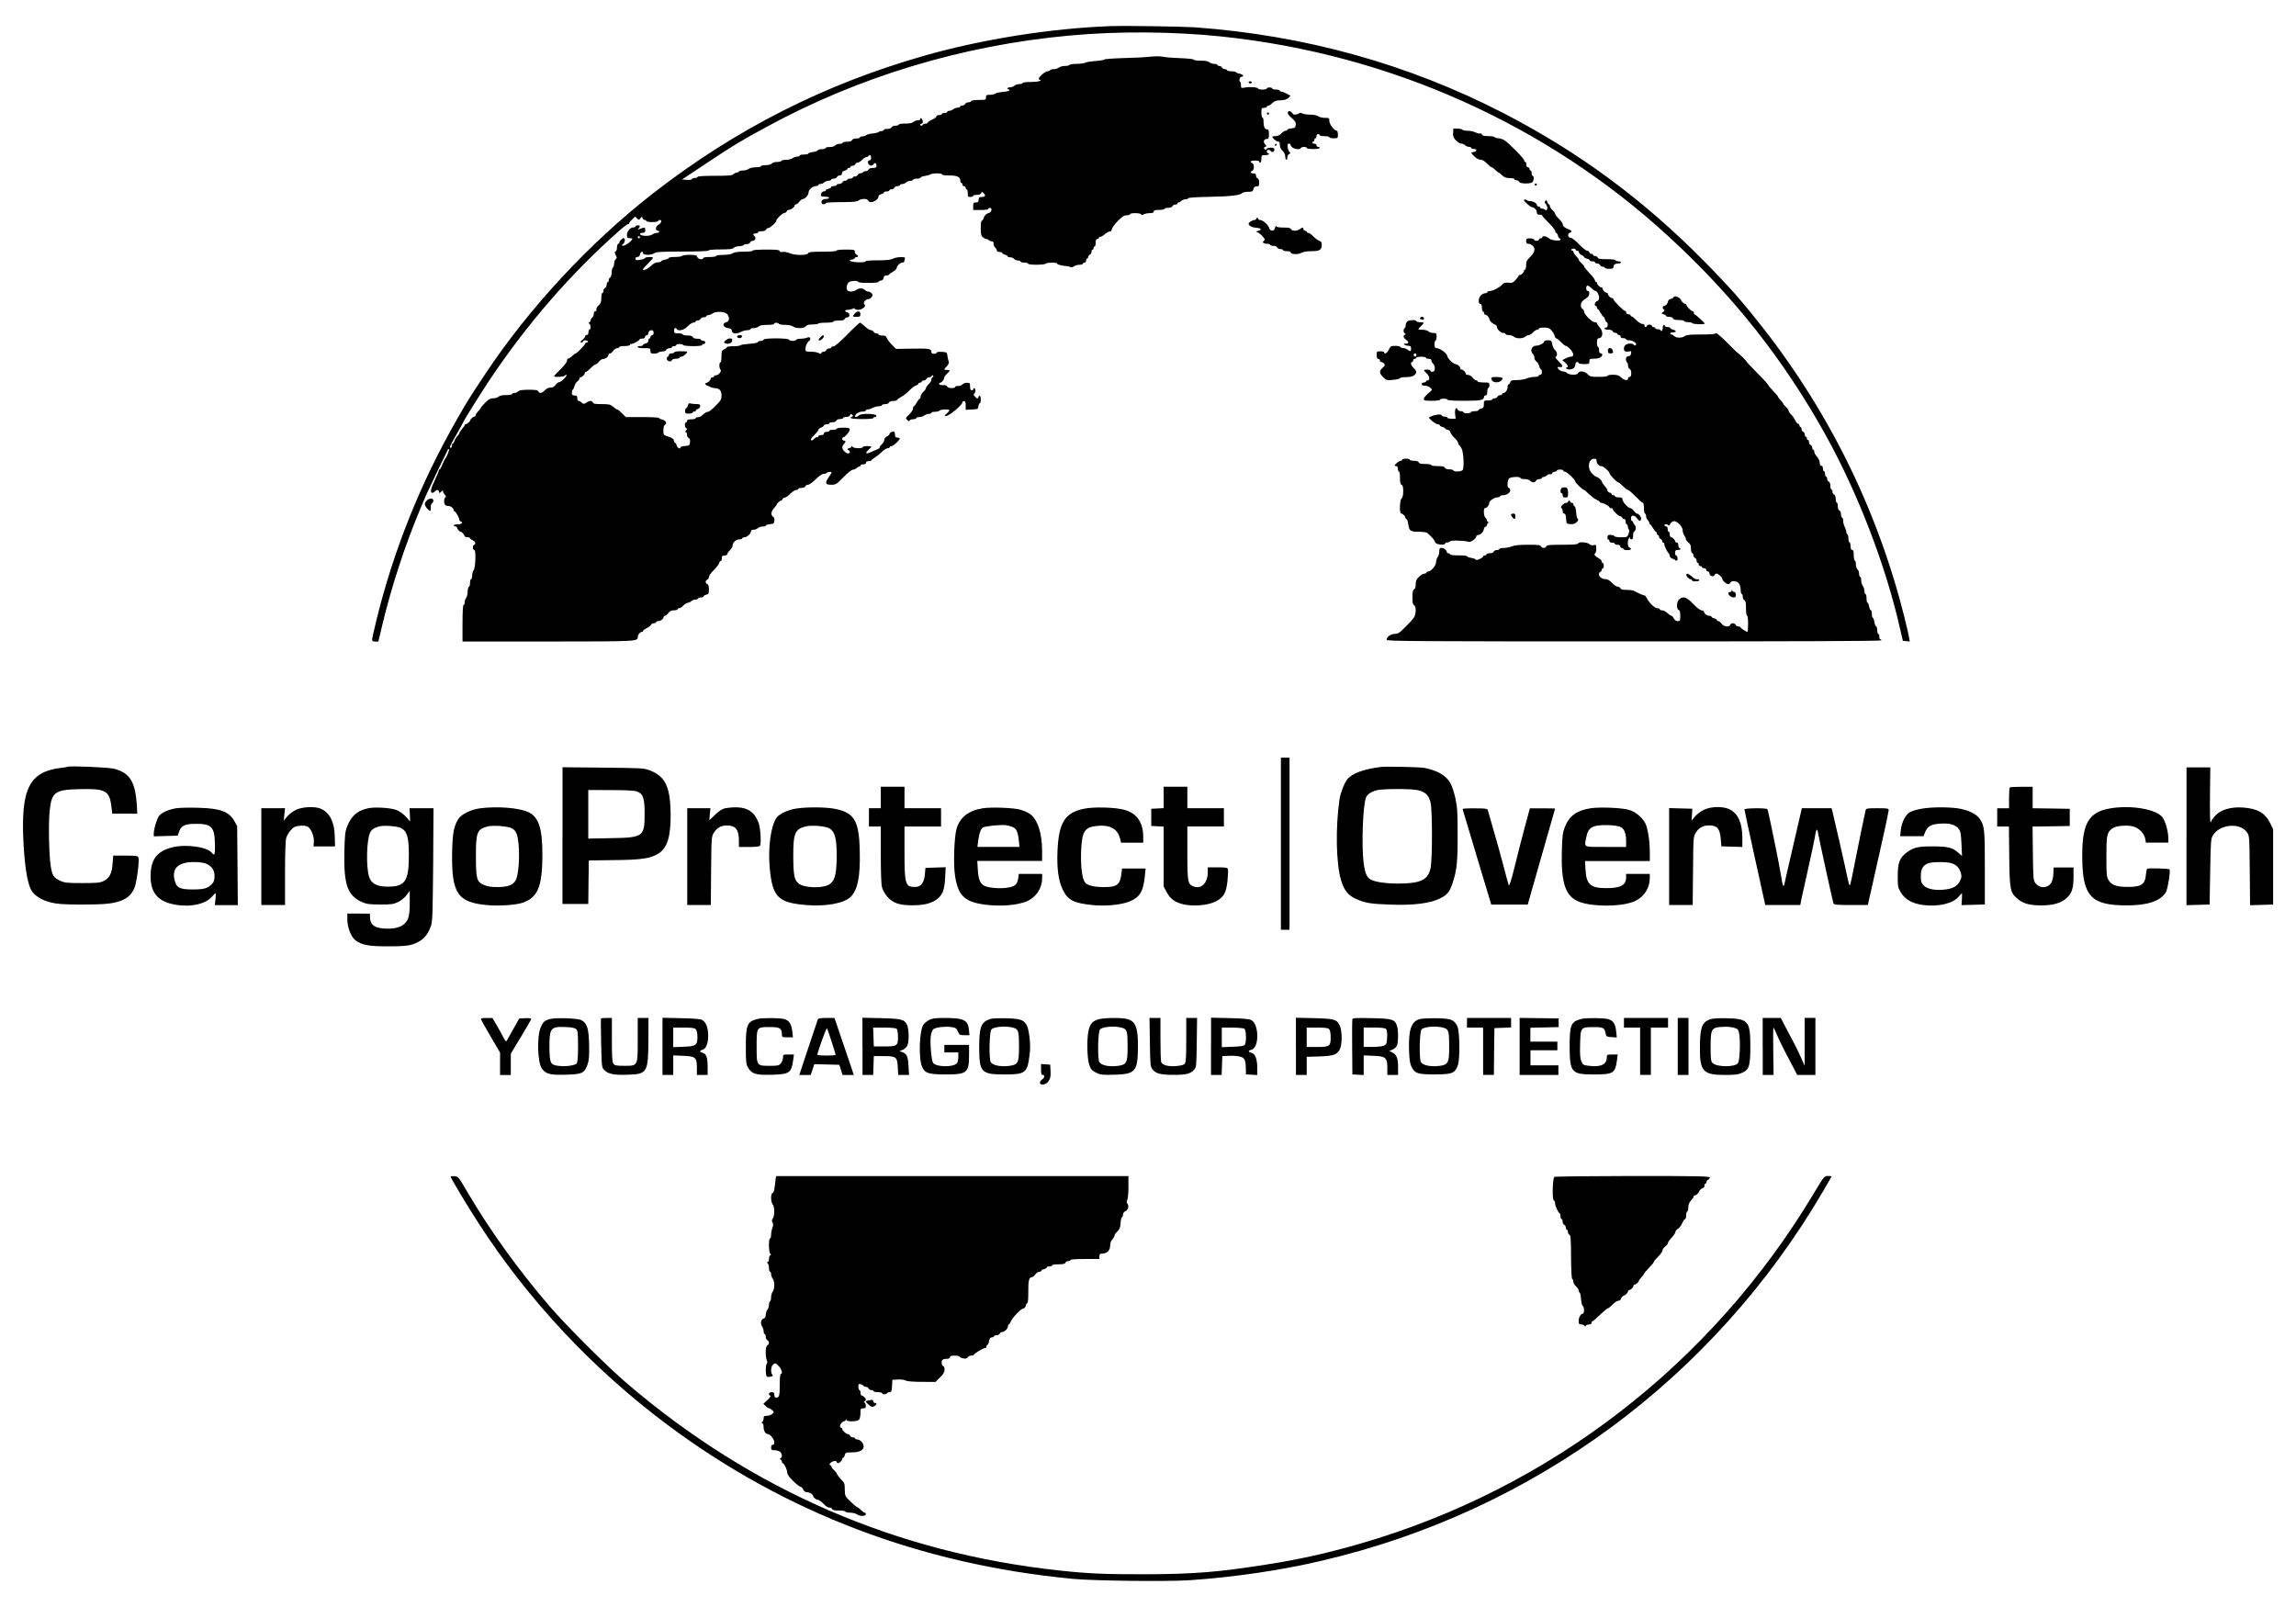 <?xml version="1.0" encoding="utf-8"?>
<!-- Generator: Adobe Illustrator 24.2.3, SVG Export Plug-In . SVG Version: 6.00 Build 0)  -->
<svg version="1.1" id="Vrstva_1" xmlns="http://www.w3.org/2000/svg" xmlns:xlink="http://www.w3.org/1999/xlink" x="0px" y="0px"
	 viewBox="0 0 500 350" style="enable-background:new 0 0 500 350;" xml:space="preserve">
<g transform="translate(0,1671) scale(0.1,-0.1)">
	<path d="M2418.2,16653.1c-129.8-4.9-278-28.3-402.8-63.7c-219-62.1-413.1-160.4-593.5-300.7c-137.7-107.3-268.9-248.5-364.9-392.8
		c-34.7-52.2-39.3-59.7-60.9-97.4c-80.1-139.6-139.1-286.7-176.4-439.4c-5.2-21.1-9.4-40-9.4-42.2c0-3,1.9-4.2,6.8-4.2h6.8l7.7,32.3
		c20.4,86.4,50.1,177.1,84.8,259.5c7,17.1,14.1,32.8,15.2,35.1c1.4,2.6,5.4,11.2,9.4,19.7c6.1,13.8,33.5,70,34.9,72.4
		c0.5,0.5,1.2,0.5,1.9-0.2c1.4-1.2-5.6-18.3-8.4-20.6c-0.7-0.7-3.3-6.1-5.9-12.2c-2.3-6.3-5.2-11.2-6.1-11.2c-1.2,0-1.9-1.2-1.9-2.6
		c0-1.6-3.7-10.5-8.2-19.9c-8.9-18.3-10.8-26.9-6.8-28.3c1.6-0.5,4.5,0.7,6.3,2.8c4.7,4.7,8.2,4.5,9.1-0.5c0.7-3.5,0.9-3.5,4.9,0.2
		c3.3,3.3,4,3.5,4,0.5c0-1.9,1.9-5.2,4-7.5c3-3,3.3-4.5,1.2-5.2c-1.4-0.5-2.8-4.5-2.8-8.7c0-7.5,3-10.5,11-10.5
		c4,0,10.1-5.6,10.1-9.1c0-1.4,0.7-2.6,1.9-2.6c2.1,0,9.8-13.6,9.8-17.6c0-1.6,1.6-3.7,3.7-4.4c5.9-2.3,1.4-6.1-7.5-6.1
		c-4.5,0-8-0.9-8-2.3c0-1.2,1.6-2.3,3.5-2.3s3.5-1.2,3.5-2.6c0-2.6,5.9-9.1,8.2-9.1s8.2-6.6,8.2-9.1c0-1.4,2.6-2.6,5.9-2.6
		c3.3,0,5.9-0.9,5.9-1.9c0-1.2,2.6-3.3,5.9-4.7c6.3-3,7.7-8.7,2.6-10.5c-3.5-1.4-2.6-11,1.2-11c3.7,0,2.3-38.2-1.4-43.1
		c-1.9-2.6-3.5-8.2-3.5-12.4s-0.9-7.7-2.3-7.7c-1.2,0-2.3-3.5-2.3-8s-1.2-8.4-2.6-8.9c-1.4-0.5-2.6-4.9-2.6-10.1
		c0-5.2-1.4-11.2-3.3-13.8c-1.9-2.6-3.3-7.3-3.3-10.1c0-3-0.9-5.4-2.3-5.4s-2.3-14.8-2.3-39.8v-39.8H1194
		c196.7,0.2,194.9,0,194.9,10.3c0,4.5,5.4,10.8,9.1,10.8c1.4,0,2.6,0.9,2.6,2.3c0,1.2,3.5,3.7,8,5.9c4.4,2.1,8.7,5.4,9.4,7.3
		c0.7,1.9,3.5,3.3,6.1,3.3c2.6,0,4.7,1.2,4.7,2.3c0,1.4,2.1,2.3,4.9,2.3c5.2,0,11.5,5.2,11.5,9.1c0,1.4,1.4,2.6,3,2.6
		c1.6,0,4.9,2.6,7.3,5.9c3.3,4.2,6.6,5.9,12.2,5.9c4.5,0,8,1.2,8,2.3c0,1.4,1.6,2.3,3.5,2.3c2.1,0,6.1,2.6,9.1,5.9
		c3,3.3,7.3,5.9,9.4,5.9c2.3,0,5.6,1.6,7.5,3.5c2.1,1.9,6.1,3.5,9.4,3.5c3,0,5.6,1.2,5.6,2.3c0,1.4,2.6,2.3,5.9,2.3s5.9,0.9,5.9,2.3
		c0,1.2,2.6,2.8,5.9,3.7c5.2,1.2,5.9,2.8,5.9,11.5c0,6.8-1.2,10.5-3.5,11.5c-1.9,0.7-3.5,2.8-3.5,4.9c0,2.1,1.6,4.2,3.5,4.9
		c1.9,0.9,3.5,3.5,3.5,5.9c0,2.6,4.7,9.1,10.3,14.5c5.6,5.4,10.8,12.4,11.7,15.2c0.9,2.8,2.8,5.2,4,5.2c1.2,0,2.1,2.6,2.1,5.9
		c0,4.7,1.2,5.9,5.9,5.9c3.3,0,5.9,1.2,5.9,2.6s1.4,4,3,5.6c7.3,8.2,8.7,10.5,8.7,13.8c0,6.3,7.7,13.1,14.5,13.1
		c3.7,0,6.6,1.2,6.6,2.3c0,1.4,2.1,2.3,4.7,2.3c5.4,0,14.1,7.7,14.1,12.9c0,2.1,2.1,3.5,5.6,3.5c3.3,0,7.3,1.6,9.4,3.5
		c1.9,1.9,6.6,3.5,10.5,3.5s7.3,0.9,7.3,2.1c0,1.4,4,2.6,8.9,3c7.7,0.7,8.7,1.4,9.4,7.5c0.5,4.5-0.5,7.5-2.8,8.9
		c-5.6,3-4.5,11.7,2.1,18.7c3.3,3.5,5.9,7,5.9,7.7c0,2.3,6.6,8.2,8.9,8.2c1.4,0,2.8,1.6,3.7,3.5c0.7,1.9,3,3.5,5.2,3.5
		c1.9,0,7.3,3.7,11.7,8.2c4.2,4.5,10.1,8.2,12.6,8.2s4.7,1.2,4.7,2.3c0,1.4,3.3,2.3,7,2.3c4.2,0,7.7,1.4,8.4,3.5
		c0.9,1.9,3.5,3.5,6.1,3.5c2.8,0,10.1,5.4,16.4,11.7c7.5,7.5,13.6,11.7,17.1,11.7c3,0,6.3,1.2,7,2.3c1.4,2.3,10.5,3.3,10.5,0.9
		c0-0.7-2.6-5.2-5.9-9.8c-9.1-13.4-8-16.9,4.9-16.9c10.3,0,11.5,0.7,26.9,16.4c8.9,9.4,18,16.4,20.6,16.4c2.6,0,6.1,1.6,8.2,3.5
		c1.9,1.9,4.4,3.5,5.9,3.5s2.6,1.2,2.6,2.3c0,1.4,2.6,2.3,5.9,2.3c3.7,0,5.9,1.4,5.9,3.5c0,2.1,2.1,3.5,5.9,3.5
		c3.3,0,5.9,0.9,5.9,1.9c0,0.9,3.5,3.7,7.7,6.1c4,2.6,11,8,15.2,12.4c4.2,4.2,9.8,7.7,12.2,7.7c2.6,0,4.7,1.2,4.7,2.3
		c0,1.4,1.6,2.3,3.7,2.3c4.5,0,20.1,15,18,17.3c-0.7,0.7-3.5,1.4-5.9,1.4c-2.8,0-4.2,1.6-4.2,5.4c0,3-0.7,6.1-1.4,6.8
		c-2.1,2.3-10.3-0.9-10.3-3.7c0-1.6-2.6-4.5-5.9-6.1c-3.3-1.6-5.9-5.2-5.9-7.7s-2.6-7-5.6-9.8c-3.3-3-5.2-5.9-4.5-6.8
		c0.7-0.7-1.6-2.3-5.4-4c-3.7-1.4-10.3-4.2-14.5-6.3c-9.8-4.7-12.6-1.6-4.4,5.4c3.5,3,6.3,6.3,6.3,7c0,0.7-4.2,1.2-9.4,1.2
		c-5.2,0-9.4-0.9-9.4-2.3c0-3.5-20.4-2.8-22,0.7c-1.2,2.3-1.6,2.3-2.8,0c-0.7-1.6-2.8-3-4.7-3c-1.9,0-3.3-0.9-3.3-2.3
		c0-1.2,1.2-2.3,2.3-2.3c1.4,0,2.3-1.6,2.3-3.5c0-4.9-6.1-4.5-11.7,1.2c-5.6,5.6-5.9,10.8-1.2,15.5c1.9,2.1,3.5,4.7,3.5,5.9
		s-1.6,2.1-3.5,2.1s-3.5,1.6-3.5,3.5c0,1.9,0.9,3.5,2.1,3.5c3.7,0,14.3,12.4,14.3,16.6c0,3.7-1.9,4.5-14.1,4.5
		c-7.7,0-14.1-0.9-14.1-2.3c0-1.2-3.7-2.3-8.2-2.3c-4.4,0-8.2-0.9-8.2-2.3c0-1.2-2.6-2.3-5.9-2.3c-3.7,0-5.9-1.4-5.9-3.5
		c0-2.1-2.1-3.5-5.9-3.5c-3.3,0-5.9-0.9-5.9-2.3c0-1.2-1.4-2.3-3.3-2.3c-1.6,0-4.5-1.6-6.1-3.5c-1.6-1.9-3.7-3.5-4.9-3.5
		c-4.5,0-1.9,5.4,6.1,12.6c4.4,4.5,8.2,9.1,8.2,10.5s2.6,3.7,5.9,4.9c3.3,1.2,5.9,3.3,5.9,4.7c0,1.2,2.6,2.3,5.9,2.3
		c3.3,0,5.9,1.2,5.9,2.3c0,1.4,3.3,2.3,7,2.3c4.2,0,7.7,1.4,8.4,3.5c0.9,2.1,4.4,3.5,8.2,3.5c3.7,0,6.8,1.2,6.8,2.3
		c0,1.4,3,2.3,6.8,2.3c4.2,0,7.3,1.4,8.2,4c1.2,3,2.1,3.3,4.5,0.7c2.1-2.3,2.1-3,0-4c-8.9-3.3-0.2-5.4,21.5-5.4
		c14.8,0,24.6,0.9,24.6,2.3s1.6,2.3,3.7,2.3s3.3,1.4,2.8,3c-1.6,4.5-33.3,5.2-37.7,0.5c-4-3.7-8.7-4.7-8.7-1.6
		c0,4.5,8.9,9.8,15.9,9.8c4.2,0,7.5,1.2,7.5,2.3c0,1.4,1.9,2.3,4.2,2.3c2.1,0,7,1.6,10.8,3.5c3.5,1.9,9.6,3.5,13.3,3.5
		c3.7,0,6.8,1.2,6.8,2.3c0,1.4,3.3,2.3,7,2.3c4.2,0,7.7,1.4,8.4,3.5c0.9,2.1,4.5,3.5,9.4,3.5c4.4,0,8,0.9,8,1.9c0,1.2,4,4,8.7,6.6
		c4.7,2.3,12.9,8.9,18,14.1c5.4,5.4,11.9,10.5,15,11.2c2.8,0.9,5.2,2.8,5.2,4c0,1.2,1.6,2.1,3.5,2.1s3.5,1.2,3.5,2.3
		c0,1.4,2.1,2.3,4.4,2.3c2.3,0,4.9,1.6,5.9,3.5c0.7,1.9,3.3,3.5,5.9,3.5c2.6,0,4.9,1.4,5.6,3c0.5,1.6,1.9,1.9,3,0.7s0.9-2.6-0.7-3
		c-1.6-0.7-3-3.3-3-5.6c0-2.6-2.6-7-5.9-10.1s-5.9-6.8-5.9-8.4s-2.6-5.4-5.9-8.4s-5.9-7.5-5.9-10.3c0-2.6-0.9-4.7-1.9-4.7
		c-1.2,0-4-3.7-6.6-8.2c-2.3-4.5-5.2-8.2-6.1-8.2c-1.2,0-1.9-2.3-1.9-4.9c0-2.8-3.7-8.7-8.4-12.9c-8-7.5-8.2-8.2-4.2-11.9
		c3-3,4.5-3.3,5.2-1.2c0.5,1.4,4,2.8,7.7,2.8c3.7,0,6.8,1.2,6.8,2.3c0,1.4,2.8,2.3,6.6,2.3c3.5,0,8.4,1.6,10.8,3.5
		c2.6,1.9,7,3.5,10.1,3.5c3,0,5.4,1.2,5.4,2.3c0,1.4,3.5,2.3,7.7,2.3s8.9,1.2,10.5,2.8c2.6,2.6,18.5,3.3,21.1,0.9
		c0.5-0.7-1.9-3.7-5.4-7c-5.2-4.9-5.6-6.1-2.6-6.1c7.3,0,36.5,24.4,36.5,30.4c0,1.4,1.6,2.3,3.5,2.3c2.6,0,3.5-2.6,3.5-9.4v-9.6
		l13.6,0.7c12.6,0.7,13.4,0.9,14.1,7.3c0.5,3.5,1.9,6.3,3,6.3c1.2,0,2.1,3.7,2.1,8.2c0,8.7-3,11-5.6,4.2c-1.4-3.3-2.1-3-6.6,1.6
		c-3.5,3.7-4.2,5.9-2.3,6.6c3.3,0.9,3.7,12.2,0.5,12.2c-1.2,0-2.3-0.9-2.3-2.3c0-1.2-1.6-2.3-3.5-2.3c-2.3,0-3.5,2.6-3.5,8.2
		c0,7.5-0.7,8.2-6.8,8.2c-3.7,0-8-1.6-9.6-3.5c-1.6-1.9-5.9-3.5-9.6-3.5s-6.8-0.9-6.8-2.3c0-3.7-15.7-2.8-17.3,1.2
		c-0.7,2.3-3.7,3.3-8.7,3c-4.5-0.5-8,0.5-8.4,2.3c-0.7,1.4,0.2,2.8,1.9,2.8c3.3,0,8.9,7,9.1,11.2c0,1.6,2.6,5.4,5.9,8.4
		c3.3,3,5.9,6.1,5.9,7c0,0.7-2.6,1.4-5.9,1.4c-7.3,0-7.3,0.7,0,8.4c3,3.3,4.9,7.5,4.2,8.9c-0.9,1.4-2.3,6.8-3,11.9
		c-1.2,9.4-1.2,9.4-12.2,10.1c-6.8,0.5-11.2-0.2-11.2-1.6s-2.6-2.6-5.9-2.6c-4.2,0-5.9,1.2-5.9,4.4c0,6.6-4.9,7.5-42.9,6.8l-34-0.5
		l-9.4,9.4c-4.9,4.9-9.8,11.5-10.8,14.5c-1.4,4-3.5,5.2-9.8,5.2c-4.4,0-8,1.2-8,2.3c0,1.4-2.1,2.3-4.7,2.3c-2.6,0-5.4,1.6-6.1,3.5
		c-0.9,1.9-3.5,3.5-5.9,3.5c-2.3,0-8.4,3.7-13.1,8.2s-9.6,8.2-10.8,8.2c-1.2,0-13.6-11.5-27.4-25.8c-16.2-16.2-27.2-25.8-30.2-25.8
		c-2.8,0-4.9-0.9-4.9-2.3c0-1.2-2.1-2.3-4.7-2.3s-5.4-1.6-6.1-3.5c-0.9-1.9-3.3-3.5-5.6-3.5s-4.7-1.4-5.4-2.8
		c-0.7-2.3-2.1-2.3-6.1,0c-2.6,1.4-10.1,2.8-16.6,2.8c-11,0-11.7,0.5-11.7,5.9c0,6.6,4.2,15.5,8.7,18.3c1.6,0.9,2.3,3.3,1.6,5.2
		c-0.9,2.3-2.8,2.8-7.3,0.9c-3-1.2-9.1-2.1-13.6-2.1c-4.5,0-8.7-0.9-9.4-2.3c-1.9-3.3-14.5-3-15.7,0.2c-1.2,3.7-53.9,4-55.3,0.2
		c-0.5-1.6-3.3-2.8-6.3-2.8c-3,0-5.9-1.2-6.3-2.6c-0.5-1.6-8.4-3.3-18.3-3.7c-9.6-0.7-18.5-2.1-19.9-3.3c-1.2-1.2-8.2-2.1-15.7-2.1
		s-13.6-0.9-13.6-1.9c0-1.2-2.6-3.3-5.9-4.7c-5.2-2.3-5.9-4.2-5.9-15.7c0-7-0.9-12.9-2.3-12.9c-3,0-3-12.4,0.2-15.7
		c3.3-3.3-4.2-12.4-10.1-12.4c-2.3,0-4.2-0.9-4.2-2.3c0-1.2-1.6-2.3-3.5-2.3c-1.9,0-3.5-1.2-3.5-2.6c0-3.3-5.9-9.1-9.1-9.1
		c-4.2,0-2.8-4.7,1.6-6.1c2.1-0.7,5.9-2.3,8-3.5c2.3-1.2,6.6-2.1,9.4-2.1c9.1-0.2,13.6-5.4,13.6-15.9c0-8.4-1.4-11-12.9-22.5
		c-7-7.3-14.5-13.1-16.4-13.1c-3.5,0-5.9-1.4-14.1-8.7c-1.6-1.6-5.4-3-8-3c-2.8,0-4.9-0.9-4.9-2.3c0-1.2-4.2-2.3-9.4-2.3
		c-6.8,0-9.4-0.9-9.4-3.5c0-1.9-0.9-3.5-2.3-3.5c-3.5,0-2.8-11.2,0.7-12.4c2.1-0.7,2.1-1.6-0.5-4.7c-2.1-2.6-2.3-4-0.5-4
		c1.4,0,2.6-2.6,2.6-5.6s1.6-6.3,3.7-7c2.3-0.9,3.3-3.7,2.8-8.9c-0.7-7.3-1.4-7.7-10.5-8.4c-5.6-0.5-10.1-1.6-10.1-3
		c0-4.7-7-1.6-8.4,3.7c-0.7,3.3-2.3,5.9-3.3,5.9c-1.2,0-2.3,2.3-2.8,4.9c-0.5,3.7-3.7,6.1-11.7,8.7c-11,3.5-11.2,3.5-11.2,13.6
		c0,6.6,1.2,10.8,3.5,12.2c5.4,2.8,1.6,9.8-6.1,11.5c-3.7,0.7-6.8,2.1-6.8,3.3s-16.4,2.1-36.3,2.1h-36.3l-8,8.2
		c-4.4,4.4-9.1,8.2-10.3,8.2c-1.2,0-5.2,2.6-8.9,5.9c-6.1,5.2-8.9,5.9-25.1,5.9c-14.1,0-18.5,0.7-19.4,3.5
		c-1.9,4.5-6.8,4.5-14.1-0.2c-5.4-3.5-6.1-3.5-10.1,0c-2.1,2.1-5.4,3.7-6.8,3.7c-1.6,0-2.8,2.6-2.8,5.9c0,4.7-1.2,5.9-5.9,5.9
		s-5.9,1.2-5.9,5.6c0,3.3,0.9,6.3,2.1,7.3c1.2,0.7,2.8,4.2,3.7,7.7c0.7,3.7,3.5,8,5.9,9.8c2.6,1.9,4.7,4.7,4.7,6.3s1.2,3,2.6,3
		c3.3,0,9.1,5.9,9.1,9.1c0,1.4,1.2,2.6,2.6,2.6s5.9,3.7,10.1,8.2c4.5,4.5,9.1,8.2,10.8,8.2c1.6,0,4.9,2.6,7.5,5.9
		c2.6,3.3,6.6,5.9,9.1,5.9c5.2,0,11.5,5.2,11.5,9.1c0,1.4,1.4,2.6,3,2.6c1.6,0,4.9,2.6,7.3,5.9c2.3,3.3,6.3,5.9,8.7,5.9
		c2.6,0,4.4,1.2,4.4,2.3c0,1.4,5.4,2.3,11.7,2.3c6.6,0,11.7,1.2,11.7,2.3c0,1.4,1.4,2.3,3.3,2.3c4.2,0,17.8,7.5,17.8,10.1
		c0,0.9,2.6,1.6,5.9,1.6c3.7,0,5.9,1.4,5.9,3.5c0,1.9,1.6,3.5,3.5,3.5c1.9,0,3.5,2.1,3.5,4.5c0,4.7,5.9,8.2,9.6,5.9
		c3.5-2.1,2.3-10.3-1.4-10.3c-1.9,0-3.5-1.6-3.5-3.5c0-1.9-0.9-3.5-2.3-3.5c-1.2,0-2.3-2.1-2.3-4.7c0-3-2.1-5.2-5.9-6.1
		c-3.3-0.7-5.9-2.3-5.9-3.5c0-1.2-2.6-2.1-5.9-2.1s-5.9-0.9-5.9-2.3s6.3-2.3,14.1-2.3c13.4,0,14.1-0.2,14.1-5.9c0-5.2,0.9-5.9,8-5.9
		c4.5,0,8.9,1.2,9.6,2.3c0.7,1.4,4.7,2.3,8.4,2.3c4,0,7.5,1.4,8.2,3.5c0.9,1.9,4,3.5,7,3.5c3,0,5.6,1.2,5.6,2.3
		c0,1.4,2.1,2.3,4.7,2.3s4.7,1.2,4.7,2.3c0,1.4,3,2.3,6.8,2.3c4,0,7.7-0.9,8.4-2.3c0.7-1.2,10.3-2.3,21.3-2.3
		c11.5,0,19.7,0.9,19.7,2.3s1.6,2.3,3.5,2.3c1.9,0,3.5,1.6,3.5,3.5s-2.1,3.5-4.7,3.5c-2.6,0-4.7,1.2-4.7,2.3c0,1.4-3.7,2.3-8.2,2.3
		c-5.2,0-8.9,1.4-9.6,3.5c-0.9,2.3-4.7,3.5-11.7,3.5c-5.6,0-10.3,1.2-10.3,2.3c0,1.4-4.2,2.3-9.4,2.3c-8.4,0-9.4,0.7-9.4,5.9
		c0,5.9,3.3,7.7,5.9,3.5c3.3-5.4,15.7-2.3,23.7,5.9c4.2,4.5,10.1,8.2,12.6,8.2s4.7,1.2,4.7,2.3c0,1.4,2.1,2.3,4.7,2.3
		c2.6,0,5.4,1.6,6.1,3.5c0.9,1.9,4,3.5,7,3.5c3,0,5.6,1.2,5.6,2.3c0,1.4,1.9,2.3,4.2,2.3s6.3,1.6,8.9,3.5c7,5.4,27.2,4.7,32.1-1.2
		c6.1-7.3,5.2-15.9-2.1-17.8c-9.4-2.3-6.8-11.2,3.7-12.6c6.3-0.9,8.4-2.3,8.9-6.3c0.9-6.6,9.8-7.3,20.1-1.9
		c3.5,1.9,9.6,3.5,13.4,3.5c3.7,0,6.8,1.2,6.8,2.3c0,1.4,3.3,2.3,7.3,2.3c4,0,8.7,1.6,10.5,3.5c2.6,2.3,8.4,3.5,18.7,3.5
		c8.4,0,15,0.9,15,2.3s2.1,2.3,4.5,2.3c2.6,0,5.4-0.9,6.1-2.3c0.7-1.2,7-2.3,13.8-2.3c7,0,14.1-1.4,16.9-3.5
		c6.3-4.9,24.4-4.5,27.9,0.5c2.1,2.8,6.3,4,15,4c6.6,0,11.9,0.7,11.9,1.9c0,0.9,7.5,1.9,16.4,1.9c9.4,0,16.4,0.9,16.4,2.3
		s5.4,2.3,11.7,2.3c8.4,0,12.2,0.9,13.1,3.5c0.9,1.9,3.5,3.5,5.9,3.5c6.1,0,5.9,9.4-0.2,11c-6.8,1.9-5.9,5.4,1.4,5.4
		c3.3,0,8,1.2,10.5,2.3c3,1.6,4.4,1.6,4.4,0c0-1.2,3.5-2.3,7.7-2.3c8.7,0,18.5,8.7,13.4,11.7c-4.2,2.6,2.3,11.7,8.2,11.7
		c2.6,0,6.1,2.1,7.7,4.7c2.3,4,2.3,5.4-0.5,8.2c-1.9,1.9-5.2,3.5-7.3,3.5s-5.4,1.6-7.3,3.5c-4.7,4.5-12.9,4.5-18.7,0
		c-2.3-1.9-7.7-3.5-11.7-3.5c-8.9,0-11.7,6.8-7.3,16.4c2.3,4.7,4.9,6.1,12.9,6.6c5.9,0.5,9.8-0.2,9.8-1.6c0-1.6,8.2-2.6,22.3-2.6
		c12.2,0,22.3,0.9,22.3,2.1c0,1.2,2.3,2.6,5.4,3c3.3,0.5,5.4,2.6,5.9,6.1c0.7,3.7,2.3,5.2,6.6,5.2c3,0,5.6,0.7,5.6,1.9
		c0,0.9,3.7,3.7,8.2,6.1c4.4,2.6,8.2,6.1,8.2,8.2c0,4.7,8,11.9,12.9,11.9c1.9,0,3.5,0.9,3.5,2.1s0.7,3.7,1.4,5.9
		c1.2,3-0.5,3.7-9.1,3.7c-5.6,0-13.6-1.6-17.1-3.5c-4.9-2.6-14.3-3.5-33-3.5c-16.9,0-26.5-0.9-26.5-2.3c0-1.6-6.3-2.3-16.9-1.9
		c-16.2,0.7-23.4,4.5-11.7,6.1c2.8,0.5,5.2,1.9,5.2,3c0,1.2,1.6,2.1,3.5,2.1c1.9,0,3.5,0.9,3.5,2.1c0,1.2-1.6,2.6-3.5,3.5
		c-1.9,0.7-3.5,3.5-3.5,6.1c0,4.4-1.4,4.7-19.9,4.7c-11.7,0-19.9-0.9-19.9-2.3s-11.7-2.3-30.2-2.3c-24.6,0-30.4-0.7-31.6-3.5
		c-1.9-4.9-29.7-4.7-40.3,0.2c-4.4,2.1-11,3.3-15,2.8c-4.7-0.7-7,0-7,2.1c0,2.3-6.6,3-29.3,3c-18,0-29.3-0.9-29.3-2.3
		s-8-2.3-19.4-2.3c-13.6,0-20.8-1.2-24.1-3.5c-2.8-2.1-10.1-3.3-20.1-3.5c-9.1,0-15.9-0.9-15.9-2.3s-6.3-2.3-14.1-2.3
		s-14.1-0.9-14.1-2.3c0-4.5-11.2-2.6-12.9,2.3c-1.2,4-3.5,4.7-16.4,4.7c-8.2,0-15.7-0.9-16.4-2.3c-0.7-1.2-7.7-2.3-15.5-2.3
		c-7.5,0-13.8-0.9-13.8-2.3c0-1.2-3.7-2.8-8.2-3.7c-4.5-0.7-8.2-2.3-8.2-3.5s-3.3-2.1-7-2.1c-5.2,0-9.8-2.6-15.7-8.2
		c-7.3-7-17.1-11-17.1-6.8c0,0.7,5.2,6.6,11.5,12.6c6.3,6.3,11,11.9,10.3,12.6c-2.6,2.3-16.6,1.4-17.6-1.2c-0.5-1.2-5.2-3-10.8-3.7
		c-8-1.2-9.8-0.7-9.8,2.6c0,2.1,1.9,3.7,4.5,3.7c2.8,0,4.9,1.9,5.4,5.2c0.9,5.9,6.6,8.7,6.6,3.3c0-4.9,18.3-5.2,24.8-0.2
		c3.5,2.8,15,3.3,61.4,3.5c36.1,0,56.7,0.9,56.7,2.3s10.1,2.3,25.5,2.3c19.7,0,26.5,0.7,29.3,3.5c1.9,1.9,7,3.5,11.7,3.5
		c4.4,0,8.9,1.2,9.6,2.3c0.7,1.4,4,2.3,7.3,2.3c3.3,0,6.3,1.6,7,3.5c0.9,1.9,3.3,3.5,5.6,3.5c5.6,0,8.2,7.3,3.7,10.8
		c-4.2,3-2.6,5.6,3.7,5.6c2.3,0,4.2,1.2,4.2,2.3c0,1.4,3.5,2.3,8,2.3c4.9,0,8.4,1.4,9.4,3.5c0.7,1.9,3,3.5,4.9,3.5
		c4.2,0,17.6,12.2,17.6,16.2c0,3.7,13.6,16.6,17.6,16.6c2.1,0,4.2,1.6,4.9,3.5c0.9,1.9,3.3,3.5,5.4,3.5c4.7,0.2,11.9,5.6,11.9,9.1
		c0,1.4,1.4,2.6,3,2.6c1.6,0,4.9,2.6,7.3,5.9c2.3,3.3,6.1,5.9,8,5.9c4.7,0,12.2,8.9,12.2,14.5c0,5.9,8.9,13.4,15.9,13.6
		c2.8,0,5.2,1.2,5.2,2.3c0,1.4,2.1,2.3,4.9,2.3c2.6,0,6.3,1.6,8.2,3.5c2.1,1.9,6.1,3.5,9.4,3.5c3,0,5.6,1.2,5.6,2.3
		c0,1.4,2.6,2.3,5.6,2.3s6.1,1.6,7,3.5c0.7,1.9,3.5,3.5,6.1,3.5c3,0,4.7,1.6,4.7,4.5s2.1,4.9,5.9,5.9c3.3,0.9,5.9,2.6,5.9,3.7
		c0,1.4,1.6,2.3,3.5,2.3s3.5,1.2,3.5,2.3c0,1.4,2.1,2.3,4.5,2.3c2.3,0,4.9,1.6,5.9,3.5c0.7,1.9,3,3.5,5.2,3.5s6.3,2.6,9.4,5.9
		c3,3.3,7,5.9,8.9,5.9s4.2,1.2,4.9,2.3c2.6,4.2,5.9,2.3,5.9-3.5c0-3.7-1.4-5.9-3.7-5.9c-5.4,0-3.3-10.3,2.3-11.2
		c2.3-0.5,5.4,0.7,6.6,2.8c2.6,4.7,6.6,2.8,6.6-3.5c0-3.5-1.6-4.5-8-4.5c-4.9,0-8.4-1.4-9.4-3.5c-0.7-1.9-3.3-3.5-5.9-3.5
		s-5.4-0.9-6.1-2.3c-0.7-1.2-3.3-2.3-5.9-2.3c-2.3,0-4.7-1.6-5.6-3.5c-0.7-1.9-3.5-3.5-6.1-3.5c-2.6,0-4.7-0.9-4.7-2.3
		c0-1.2-2.6-2.3-5.9-2.3c-3.3,0-5.9-0.9-5.9-2.3c0-1.2-2.1-2.3-4.7-2.3s-5.4-1.6-6.1-3.5c-0.9-1.9-4-3.5-7-3.5s-5.6-0.9-5.6-2.3
		c0-1.2-2.6-2.3-5.9-2.3c-3.3,0-5.9-0.9-5.9-2.3c0-1.2-2.6-2.8-5.9-3.7c-3.3-0.7-5.9-2.3-5.9-3.5s-1.9-2.1-4.4-2.1
		c-4.2,0-8.2-7.7-5.4-10.3c0.7-0.7,4.7-1.4,9.1-1.4c4.2,0,7.7-0.9,7.7-2.3c0-1.2-2.1-2.3-4.5-2.3c-7.7,0-11.9-2.6-11.9-7.3
		c0-2.8,1.6-4.5,4.7-4.5c2.6,0,4.7,1.2,4.7,2.3c0,1.4,12.6,2.3,33.5,2.3c25.5,0.2,34.4,0.9,37.7,3.5c6.1,4.7,19.2,4.5,21.1,0
		c3-8.2,22.5-0.2,22.5,9.1c0,1.9,2.6,4,5.9,4.7c3.3,0.9,5.9,2.6,5.9,3.7c0,1.4,2.6,2.3,5.9,2.3c3.3,0,5.9,1.2,5.9,2.3
		c0,1.4,2.1,2.3,4.7,2.3s5.4,1.6,6.1,3.5c0.9,1.9,4,3.5,7,3.5s5.6,1.2,5.6,2.3c0,1.4,2.1,2.3,4.9,2.3c2.6,0,6.3,1.6,8.2,3.5
		c2.1,1.9,6.1,3.5,9.4,3.5c3,0,5.6,1.2,5.6,2.3c0,1.4,3.7,2.3,8.2,2.3c4.5,0,8.2,0.9,8.2,2.3c0,1.2,4,2.8,8.9,3.5
		c4.7,0.7,10.5,2.3,12.6,3.7c5.4,2.8,25.3,2.8,25.3-0.2c0-1.4,7-2.3,16.2-2.3c17.3,0,23.7-3.3,23.7-11.9c0-2.3,1.2-4.5,2.3-4.5
		c1.4,0,2.3-1.6,2.3-3.5s1.6-3.5,3.5-3.5c1.9,0,3.5-1.6,3.5-3.5s1.2-3.5,2.3-3.5c1.4,0,2.3-3.7,2.3-8.2c0-7.3,0.7-8.2,5.9-8.2
		c3.3,0,5.9,1.2,5.9,2.3c0,1.4,3.5,2.3,8,2.3c5.2,0,8.4,1.4,9.4,3.7c1.4,3.5,1.9,3.5,5.9-0.5c4.7-4.9,2.6-8-6.1-8
		c-4.2,0-5.4-1.4-5.4-5.9c0-4.7-1.2-5.9-5.9-5.9c-5.2,0-5.9-0.9-5.9-8.2v-8.2h16.4c9.4,0,16.4,0.9,16.4,2.3s1.6,2.3,3.5,2.3
		c5.6,0,4.2-8.9-1.6-10.8c-2.8-0.7-6.3-2.8-8-4.2c-1.4-1.6-3.5-5.2-4.2-8c-0.9-2.8-2.8-5.2-4-5.2c-1.2,0-2.1-7-2.1-15.9
		c0-12.9,0.9-16.6,4.7-19.9c2.6-2.1,6.3-4,8.2-4c1.6,0,4-0.9,4.7-2.3c0.7-1.2,3.5-2.3,6.1-2.3c3,0,4.4-1.6,4.4-5.6
		c0-3,1.6-6.8,3.5-8.4c1.9-1.6,3.5-4.5,3.5-6.1c0-1.9,2.3-3.3,5.9-3.3c3.3,0,5.9-0.9,5.9-2.3c0-1.2,2.6-2.8,5.9-3.7
		c3.3-0.7,5.9-2.3,5.9-3.5c0-1.2,2.6-2.1,5.6-2.1s6.8-1.6,8.4-3.5c1.6-1.9,5.4-3.5,8.4-3.5s5.6-0.9,5.6-2.3c0-1.2,3.7-2.3,8.2-2.3
		c4.5,0,8.2-0.9,8.2-2.3s7.7-2.3,18.5-2.3c10.3,0,19.4,1.2,20.1,2.3c1.9,2.8,24.6,3,24.6,0.2c0-2.1,10.1-4.7,21.1-5.6
		c3.3-0.2,7-1.2,8.4-2.1c1.4-0.9,4.7-0.2,7,1.6c2.3,1.9,8,3.5,12.2,3.5c4,0,7.5,1.2,7.5,2.3c0,1.4,1.6,2.3,3.5,2.3
		c1.9,0,3.5,2.1,3.5,4.7s1.2,4.7,2.3,4.7c1.4,0,2.3,1.4,2.3,3.3c0,1.9,1.6,3.7,3.5,4.7c1.9,0.7,3.5,3.5,3.5,6.1
		c0,2.6,1.2,4.7,2.3,4.7c1.4,0,2.3,1.6,2.3,3.5c0,1.9,1.2,3.5,2.3,3.5c1.4,0,2.3,3.7,2.3,8.2c0,5.6,1.2,8.2,3.5,8.2
		c1.9,0,3.5,1.2,3.5,2.3c0,1.4,1.4,2.3,3,2.3c1.9,0,6.3,2.6,10.1,5.9c3.7,3.3,8.7,5.9,11,5.9s4,1.9,4,4.7c0,2.3,5.6,10.3,12.6,17.6
		c10.1,10.1,14.3,12.9,19.9,12.9c4,0,7.3,1.2,7.3,2.3c0,3.3,22.7,3,23.9-0.2c0.7-2.1,2.1-2.1,5.9,0c2.8,1.4,8.9,2.6,13.4,2.6
		c5.9,0,8.4,0.9,8.4,3.5s2.8,3.5,11.7,3.5c6.6,0,11.7,1.2,11.7,2.3c0,1.4,3.5,2.3,8,2.3c4.9,0,8.4,1.4,9.4,3.5
		c0.7,1.9,3.5,3.5,6.1,3.5c2.6,0,4.7,1.2,4.7,2.3c0,1.4,1.2,2.3,2.6,2.3s4,1.6,5.9,3.5c2.1,1.9,6.1,3.5,9.4,3.5c3,0,5.6,0.9,5.6,2.3
		c0,1.2,19,2.6,46.4,3c46.1,0.9,66.3,3.3,71.2,8.2c1.6,1.6,7.3,2.8,12.9,2.8c8.7,0,10.1,0.7,11.5,5.9c0.9,4.2,3,5.9,7,5.9
		c4.9,0,5.6,1.2,5.6,8c0,4.9-1.4,8.4-3.5,9.4c-1.9,0.7-3.5,3.5-3.5,6.1c0,3.5-1.6,4.7-5.9,4.7c-6.3,0-8,3.5-2.3,5.6
		c2.1,0.7,3.5,4.2,3.5,8.4s-1.4,7.7-3.5,8.4c-6.6,2.6-3.5,5.6,5.9,5.6c5.2,0,9.4-0.9,9.4-2.3c0-1.2,1.2-2.3,2.3-2.3
		c1.4,0,2.3,3.7,2.3,8.2c0,7.7,0.5,8.2,8.2,8.2c4.4,0,8.2,1.2,8.2,2.3c0,1.4-0.9,2.3-2.3,2.3c-1.2,0-2.3,1.6-2.3,3.5
		c0,4,5.9,4.7,8.2,1.2c2.6-4.2,8.2-2.6,8.2,2.3c0,3.7-1.6,4.7-8,4.7c-4.4,0-8.4-1.4-9.1-2.8c-0.9-2.3-1.6-2.3-4-0.2
		c-2.6,2.3-2.3,3.3,0.9,4.5c3.7,1.4,3.7,1.9,0,5.9c-4.7,5.2-2.8,11.5,3.7,11.5c4,0,4.7,1.4,4.7,10.5c0,8.7-0.7,10.5-4.5,10.5
		c-4.7,0-7.3,6.1-7.3,18.3c0,4-0.9,7.5-2.3,7.5c-1.2,0-2.3,4.7-2.3,10.5c0,9.6,0.5,10.5,5.9,10.5c3.3,0,5.9,1.2,5.9,2.3
		c0,1.4,1.4,2.3,3,2.3c1.6,0,5.6,2.6,9.1,5.9c4.9,4.5,8.9,5.9,17.6,5.9c7.7,0.2,13.1,1.6,16.9,4.9c3,2.6,5.2,4.9,4.7,5.2
		c-11,6.3-16.4,8.7-19.4,8.7c-2.1,0-3.7,1.2-3.7,2.3c0,1.4-3.7,2.3-8.2,2.3s-8.2,1.2-8.2,2.3c0,1.4-2.6,2.3-5.9,2.3
		c-3.3,0-5.9-0.9-5.9-2.3c0-1.2-4.2-2.3-9.4-2.3c-5.2,0-9.4,0.9-9.4,2.1c0,2.8-18,4.5-28.6,2.3c-8.7-1.4-8.9-1.2-8.9,5.2
		c0,3.5-0.9,7-2.1,7.7c-3,2.1-0.2,10.8,3.5,10.8c6.3,0,3.3,4.9-3.7,6.3c-4,0.7-7.7,2.3-8.4,3.3c-0.7,1.2-5.4,2.1-10.5,2.1
		c-4.9,0-9.1,1.2-9.1,2.3c0,1.4-2.1,2.3-4.7,2.3c-2.6,0-5.4,1.6-6.1,3.5c-0.9,1.9-3.5,3.5-5.9,3.5c-2.3,0-4.4,1.2-4.4,2.3
		c0,1.4-3,2.3-6.8,2.3c-3.7,0-8.4,1.6-10.5,3.5c-2.3,2.3-8.2,3.5-18.7,3.5c-8.4,0-15.5,0.9-15.5,2.1c0,1.4-12.9,2.8-28.6,3.3
		c-15.9,0.5-33,1.9-38.2,3c-5.6,1.4-16.9,1.4-28.1,0.2c-10.3-1.2-37-2.6-59-3c-22.3-0.7-40.5-2.1-40.5-3c0-0.9-8.2-2.6-18.5-3.3
		c-10.1-0.7-20.6-2.3-23.2-3.7c-2.6-1.4-11.2-2.6-19-2.6s-14.8-0.9-15.5-2.3c-0.7-1.2-5.4-2.3-10.1-2.3c-4.7,0-10.8-1.6-13.1-3.5
		c-2.6-1.9-7.5-3.5-11-3.5s-7.3-0.9-8-2.3c-0.7-1.2-3.5-2.3-5.9-2.3c-4.7,0-18.7-12.2-18.7-16.4c0-1.2,1.4-2.3,3-2.3
		c1.9,0,1.6-0.9-0.7-2.3c-1.9-1.2-11.2-2.3-20.4-2.3c-9.8,0-17.1-0.9-17.1-2.3c0-1.2-3.3-2.3-7.3-2.3s-8.7-1.6-10.5-3.5
		c-2.1-1.9-6.1-3.5-9.4-3.5c-3,0-5.6-0.9-5.6-2.3c0-1.2,1.2-2.3,2.3-2.3c1.4,0,2.3-0.9,2.3-2.1c0-0.9-6.6-2.6-14.3-3.3
		c-8-0.7-15.5-2.3-16.9-3.7c-1.4-1.4-6.6-2.6-11.5-2.6c-7.7,0-8.9-0.7-8.9-5.6c0-5.4-0.7-5.6-15.7-5.6c-9.1,0-16.2-1.2-16.6-2.6
		c-0.5-1.4-3.3-2.6-6.3-2.6c-2.8,0-5.9-1.6-6.8-3.5c-0.7-1.9-3.5-3.5-6.1-3.5c-2.6,0-4.7-0.9-4.7-2.3c0-1.2-2.3-2.3-5.2-2.3
		c-3,0-7.5-1.6-9.8-3.5c-2.6-1.9-6.6-3.5-8.9-3.5s-4.2-0.9-4.2-2.3c0-1.2-2.6-2.3-5.9-2.3s-5.9-0.9-5.9-2.3c0-1.2-2.6-2.3-5.9-2.3
		s-5.9-1.4-5.9-3s-4.2-4.7-9.4-7c-5.2-2.1-9.4-4.9-9.4-6.3c0-1.2-2.1-2.3-4.5-2.3c-2.6,0-5.4-0.9-6.1-2.3c-0.7-1.2-2.3-2.3-3.7-2.3
		c-1.2,0-2.1,1.2-2.1,2.3c0,1.4,1.4,2.3,3.3,2.3c2.1,0,2.8,1.9,1.9,5.9c-0.9,5.6-5.2,8.4-5.2,3.5c0-1.2-2.6-2.3-5.6-2.3
		c-3.3,0-7.3-1.6-9.4-3.5c-2.3-2.3-8.2-3.5-17.6-3.5c-8,0-14.3-0.9-14.3-2.3c0-1.2-3.3-2.3-7-2.3c-4.2,0-7.7-1.4-8.4-3.5
		c-0.9-2.1-4.5-3.5-9.4-3.5c-4.4,0-8-0.9-8-2.3c0-1.2-1.9-2.3-4.2-2.3c-2.3,0-5.2-0.9-6.6-2.1c-1.2-1.2-7.3-2.8-13.6-3.3
		c-6.1-0.7-12.4-2.3-13.8-3.7c-1.4-1.4-4.9-2.6-8-2.6c-3,0-5.4-0.9-5.4-2.3c0-1.2-3.5-2.3-8-2.3c-4.9,0-8.4-1.4-9.4-3.5
		c-0.7-2.3-4.5-3.5-10.8-3.5c-5.2,0-9.4-0.9-9.4-2.3c0-1.2-3-2.3-6.8-2.3c-3.7,0-8-1.6-9.6-3.5c-1.6-2.1-6.8-3.5-11.9-3.5
		c-5.2,0-9.1-0.9-9.1-2.3c0-1.2-3.5-2.3-8-2.3c-4.5,0-8.4-1.2-8.9-2.6c-0.5-1.2-5.2-3-10.8-3.7c-5.4-0.7-9.8-2.3-9.8-3.3
		c0-1.2-4.2-2.1-9.4-2.1c-5.2,0-9.4-0.9-9.4-2.3c0-1.2-2.3-2.3-5.4-2.3c-3,0-7.5-1.6-10.1-3.5c-2.3-1.9-8.9-3.5-14.3-3.5
		c-5.6,0-10.1-0.9-10.1-2.3c0-1.2-4-2.3-9.1-2.3c-5.2,0-10.3-1.4-11.9-3.5c-1.9-2.1-7-3.5-13.1-3.5c-5.6,0-10.3-0.9-10.3-2.3
		c0-1.2-4.9-2.3-11-2.3c-6.3,0-13.4-1.6-15.7-3.5c-2.6-1.9-8-3.5-12.2-3.5s-8.4-0.9-9.1-2.3c-0.7-1.2-3-2.3-4.9-2.3
		c-2.1,0-5.2-1.6-7-3.5c-3-2.8-10.8-3.5-41-3.5c-23.2,0-37.2-0.9-37.2-2.3c0-1.2-2.6-2.3-5.6-2.3c-3,0-6.1-1.2-6.6-2.6
		s-5.4-2.1-11.2-1.6l-10.5,0.7l51.5,34.2c60.9,40.5,73.5,48.2,131.2,79.6c201.9,110.1,427.9,178.5,661.6,199.8
		c105.2,9.8,227,8.9,332.6-2.3c365.4-38.6,706.6-191.6,972-435.6c141.5-130,250.8-268.6,341.5-431.9
		c70.5-127.2,130.7-283.4,161.8-420.4l6.6-28.1l7.5-0.7l7.5-0.7l-1.6,8.9c-3.3,18.5-17.8,75.7-27.9,109.6
		c-69.6,236.3-186.2,448.5-349.9,637.1c-13.4,15.5-44.5,48.5-69.1,73.3c-132.1,133.7-272.2,237-435.9,321.6
		c-207.5,107-432.1,169.6-672.2,187.1C2571.3,16652.4,2452.8,16654.2,2418.2,16653.1z M1387.6,16234.1c3.5-3.5,4-3.5,7,0.5
		c3,4.2,3.3,4.2,4.7,0.5c0.9-2.3,3-4.2,4.9-4.2s3.3-0.9,3.3-2.3c0-1.2,5.9-2.3,12.9-2.3c7,0,12.9,1.2,12.9,2.3
		c0,1.4,1.6,2.3,3.7,2.3c5.4,0,3-7.7-3.3-10.5c-5.9-2.6-7.3-12.9-1.6-12.9c1.9,0,3.5-0.9,3.5-2.3c0-1.2-2.1-2.3-4.7-2.3
		c-2.8,0-7.3-1.6-10.5-3.7c-6.3-4.2-24.8-3.7-26.5,0.9c-0.5,1.6,1.4,2.8,5.2,2.8c4.9,0,6.1,1.2,6.1,6.1c0,6.3-0.9,6.6-12.9,2.1
		c-3.7-1.6-4.2-1.4-1.6,1.4c4,4.5,3.5,6.8-1.9,6.8c-2.6,0-4.7-0.9-4.7-2.3c0-1.2-2.1-2.3-4.7-2.3c-6.8,0-14.1-8.4-14.1-16.4
		c0-5.9,0.9-7,5.9-7c3.3,0,5.9-0.7,5.9-1.4c0-3.7-14.5-15-19.2-15c-4.9,0.2-5.2,0.5-1.2,3.3c4.4,3.3,5.6,13.1,1.4,13.1
		c-3,0-9.1-5.9-9.1-8.9c0-1.4-1.2-2.8-2.8-3.3c-1.4-0.5-2.6-4.2-2.6-8.4c0-4-1.4-7.7-3-8.4c-2.6-0.9-2.3-2.6,0.2-7.7
		c3-5.9,3-6.8,0-9.1c-1.9-1.4-3.5-5.9-3.5-9.8c0-4-1.2-7.5-2.3-8c-1.4-0.5-2.8-5.4-3-11c-0.2-5.9-1.6-10.5-3.3-11.2
		c-1.6-0.7-3-3.3-3-5.6s-0.9-4.5-2.3-4.5c-1.2,0-2.3-2.6-2.3-5.6s-1.6-6.1-3.5-7c-1.9-0.7-3.5-3.5-3.5-6.1c0-2.6-0.9-4.7-2.3-4.7
		c-1.2,0-2.3-4.9-2.3-10.8c0-8.7-1.2-12.2-6.1-16.6c-3.5-3-5.4-7-4.7-8.9c0.7-2.1-0.2-3.5-2.1-3.5c-2.1,0-3.5-2.3-3.5-5.6
		c0-3-1.6-6.8-3.5-8.4c-1.9-1.6-3.5-4.2-3.5-5.9c0-1.9-1.4-3.7-2.8-4.5c-2.3-1.2-2.3-1.6,0-2.8c3.3-1.6,3.7-12.6,0.5-12.6
		c-1.2,0-2.3-2.6-2.3-5.9c0-3.7-1.4-5.9-3.5-5.9c-1.9,0-3.5-1.2-3.5-2.6c0-1.6-2.8-5.2-6.3-8.2c-5.2-4.5-5.6-5.6-2.3-5.6
		c2.1,0,4,1.2,4,2.3c0,1.4,2.1,2.3,4.4,2.3c2.6,0,5.4-0.9,6.1-2.3c0.7-1.2-0.2-2.3-2.1-2.3c-2.1,0-3.7-0.9-3.7-2.3
		c0-2.3-17.8-21.1-20.1-21.1c-0.7,0-2.8-1.4-4.5-2.8c-7.7-7-10.5-8.9-12.9-8.9c-1.2,0-2.3-2.1-2.3-4.7c0-2.8-6.1-10.8-14.1-18.5
		c-7.7-7.5-14.1-14.5-14.1-15.2c0-2.8,23-1.4,24.1,1.6c0.5,1.4,1.9,2.1,2.8,1.2c2.3-2.1-11.5-15.9-15.9-15.9c-1.9,0-5.4-2.6-7.7-5.9
		c-2.8-4-6.6-5.9-11.2-5.9c-4.2,0-8.7-2.1-12.2-5.9c-6.1-6.6-12.2-7.5-14.1-2.3c-1.2,2.8-5.9,3.5-20.8,3.5
		c-14.3,0-20.6-0.9-23.2-3.5c-1.9-1.9-5.6-3.5-8.2-3.5c-2.8,0-4.9-0.9-4.9-2.3c0-1.2-5.9-2.3-13.1-2.3c-8.4,0-14.3-1.2-16.4-3.5
		c-2.1-1.9-7.3-3.5-11.7-3.5c-6.1,0-10.1-2.1-17.3-9.4c-5.2-5.2-9.4-10.1-9.4-10.8c0-0.7-1.4-2.8-2.8-4.4c-7-7.7-8.9-10.5-8.9-12.9
		c0-1.2-1.2-2.3-2.6-2.3c-2.6,0-9.1-5.9-9.1-8.2c0-2.3-6.6-8.2-9.1-8.2c-1.4,0-2.6-0.7-2.6-1.6c0-1.2-2.6-4.9-5.9-8.7
		c-3.3-3.7-5.9-7.7-5.9-8.9s-2.1-4.5-4.7-7.3c-2.8-2.8-5.4-7.5-6.1-10.3c-0.9-3-2.3-5.4-3.5-5.4c-1.2,0-2.1-2.1-2.1-4.7
		s-0.9-4.7-2.3-4.7c-4,0-2.8,2.6,12.9,30.2c8.4,14.8,15.2,27.2,15.2,27.6c0,1.6,39.3,64.4,54.6,87.4
		c82.4,123.7,178.7,234.4,283.9,327.4c8.9,8,17.6,14.5,19.2,14.5s3,1.2,3,2.8c0,2.1,10.8,12.9,13.3,13.6
		C1383.7,16237.8,1385.5,16236.2,1387.6,16234.1z M1393.5,16193.3c0-1.2-0.9-2.3-2.3-2.3c-1.2,0-2.3,1.2-2.3,2.3
		c0,1.4,1.2,2.3,2.3,2.3C1392.6,16195.6,1393.5,16194.7,1393.5,16193.3z"/>
	<path d="M2719.1,16530.6c0-1.2,1.6-2.3,3.5-2.3c1.9,0,3.5,1.2,3.5,2.3c0,1.4-1.6,2.3-3.5,2.3
		C2720.8,16532.9,2719.1,16532,2719.1,16530.6z"/>
	<path d="M2804.6,16465.5c-0.9-2.8,1.4-6.6,8.2-12.4c8-7,9.6-9.8,8.9-15.2c-0.7-6.1-1.9-6.8-9.4-7.5c-4.9-0.5-8.9-1.6-8.9-3
		c0-1.2-1.6-2.1-3.7-2.1s-6.3-2.6-9.4-5.9c-3.5-3.7-8-5.9-12.6-5.9c-3.7,0-7-0.5-7-1.2c0-3,8.7-10.5,12.2-10.5c3,0,4.2-1.9,4.2-7.3
		c0-4.9,2.1-9.4,5.9-12.9c3.7-3.5,5.9-8,5.9-12.6c0-3.7,1.2-7,2.3-7c1.4,0,2.3,2.6,2.3,5.6s1.9,6.3,4,7c3,1.2,3.3,2.1,1.2,3.5
		c-1.6,0.9-3.5,5.6-4.4,10.3c-0.9,7-0.7,8.7,2.6,8.7c2.1,0,3.7-1.2,3.7-2.6c0-7.3,18.5-12.9,22.3-6.8c0.7,1.4,4,2.3,7.3,2.3
		c3,0,5.6-0.9,5.6-2.3c0-1.4,6.3-2.3,14.1-2.3s14.1,0.9,14.1,2.3c0,1.4-1.6,2.3-3.5,2.3c-1.9,0-3.5,1.6-3.5,3.5
		c0,1.9-2.1,3.5-4.7,3.5c-2.6,0-4.7,1.2-4.7,2.3c0,1.4,1.2,2.3,2.3,2.3c1.4,0,2.3,1.6,2.3,3.5c0,1.9,1.2,3.5,2.3,3.5
		c1.4,0,2.3,2.1,2.3,4.7s1.6,4.7,3.5,4.7c1.9,0,3.5-0.9,3.5-2.3c0-1.2,4.7-2.3,10.5-2.3c5.9,0,10.5-0.9,10.5-2.3
		c0-1.2,4.2-2.3,9.4-2.3c9.1,0,9.4,0.2,9.4,8.2c0,4.5-1.2,8.2-2.3,8.2c-5.4,0-16.4,14.3-16.4,21.1s-0.5,7-9.8,7
		c-5.6,0-12.2,1.6-14.5,3.5c-2.8,2.1-9.8,3.5-17.3,3.5c-6.8,0-14.8,1.2-17.3,2.6c-3.3,1.9-5.4,1.9-7.3,0c-2.8-2.8-13.4-3.5-13.4-0.7
		c0,0.9-2.1,3-4.4,4.5C2807,16469,2806,16468.7,2804.6,16465.5z"/>
	<path d="M2759,16462.6c0-1.2,1.2-2.3,2.3-2.3c1.4,0,2.3,1.2,2.3,2.3c0,1.4-0.9,2.3-2.3,2.3C2760.1,16465,2759,16464.1,2759,16462.6
		z"/>
	<path d="M3164.1,16420.3c0-7.3,1.4-11,6.8-16.4c3.7-3.7,8.9-6.8,11.7-6.8c2.6,0,6.1-1.6,8.2-3.5c1.9-1.9,5.6-3.5,8.2-3.5
		c2.8,0,4.9-0.9,4.9-2.3c0-1.2,2.8-2.3,6.1-2.3c7.3,0,6.6-5.4-0.9-6.6c-6.6-0.9-6.6-1.6,1.9-9.8c4.2-4.2,9.6-7,13.4-7
		s8.7-2.8,13.8-8.2c4.2-4.5,8.7-8.2,10.1-8.2c1.2,0,4.9-2.6,8.2-5.9c3.3-3.3,6.6-5.9,7.3-5.9s4.2-2.6,7.7-5.9
		c4.7-4.5,8.9-5.9,16.2-5.9c5.6,0,10.1-0.9,10.1-2.3c0-1.2,2.1-2.3,4.5-2.3c2.3,0,4.9-1.6,5.9-3.5c1.6-4.5,24.8-4.9,29-0.7
		c3.5,3.5,3.7,13.6,0.5,13.6c-1.2,0-2.3,2.6-2.3,5.9c0,3.3-0.9,5.9-2.3,5.9c-1.2,0-2.3,1.6-2.3,3.5c0,1.9-1.6,3.5-3.5,3.5
		c-2.1,0-3.5,2.1-3.5,5.9c0,3.3-0.9,5.9-2.3,5.9c-1.2,0-2.3,1.4-2.3,3c0,4.2-34.4,39.1-43.8,44.5c-4,2.1-10.1,4-13.1,4
		c-3.3,0-6.8,1.2-7.5,2.3c-0.7,1.4-7,2.3-14.1,2.3c-9.1,0-12.6,0.9-13.8,3.7c-0.7,1.9-2.3,2.8-3.7,2.1c-1.4-0.9-5.6,0.2-9.8,2.1
		c-4,2.1-11.7,3.7-17.3,3.7s-10.8,1.2-11.5,2.3c-0.7,1.4-5.6,2.3-10.8,2.3h-9.1V16420.3z"/>
	<path d="M2776.5,16394.7c-0.7-1.2-0.2-2.3,0.9-2.3c1.4,0,2.6,1.2,2.6,2.3c0,1.4-0.5,2.3-0.9,2.3
		C2778.4,16397.1,2777.2,16396.1,2776.5,16394.7z"/>
	<path d="M3342.1,16308.1c0-1.2,1.2-2.3,2.3-2.3c1.4,0,2.3,1.2,2.3,2.3c0,1.4-0.9,2.3-2.3,2.3
		C3343.3,16310.4,3342.1,16309.5,3342.1,16308.1z"/>
	<path d="M3318.7,16274.1c0-2.6,14.3-15.2,17.1-15.2c5.2-0.2,11-6.3,11-11.5c0-3.7,1.4-4.9,5.9-4.9c3.3,0,5.9-0.9,5.9-2.1
		s6.3-8.2,14.1-15.7c7.7-7.7,14.1-15.7,14.1-17.8c0-2.3,0.9-4.2,2.3-4.2c1.2,0,2.8-2.6,3.7-5.9c0.7-3.3,2.3-5.9,3.5-5.9
		c1.2,0,2.1-0.9,2.1-2.3c0-4.5-19.9-2.6-25.3,2.3c-5.2,4.9-14.5,6.3-14.5,2.3c0-1.2-1.6-2.3-3.5-2.3c-1.9,0-3.5-0.9-3.5-2.1
		c0-3.5-8.9-4.7-10.3-1.2c-0.7,1.9-4.7,3.3-9.6,3.3c-7.3,0-8.2-0.7-8.2-5.9c0-4.5,1.2-5.9,4.7-5.9c2.8,0,7-2.1,9.8-4.5
		c6.3-6.1,4.2-14.8-6.6-25.1c-6.6-6.3-8-9.6-8-17.3c0-5.2-0.9-9.4-2.3-9.4c-1.2,0-2.3-1.2-2.3-2.6c0-3.3-5.9-9.1-9.1-9.1
		c-1.4,0-2.6-0.7-2.6-1.9c0-0.9-3-4.9-6.6-8.9c-5.6-6.1-7.7-7-15.5-6.1c-7.3,0.9-9.8,0-14.1-4.4c-5.6-6.3-20.4-13.8-27.2-13.8
		c-2.6,0-4.7-0.9-4.7-2.3c0-1.2-2.1-2.3-4.7-2.3c-2.6,0-6.8-2.1-9.4-4.7c-5.6-5.6-6.3-18.7-1.2-18.7c2.3,0,3.5-2.6,3.5-8.2
		c0-4.4,1.2-8.2,2.3-8.2c1.4,0,2.3-1.6,2.3-3.5s1.2-3.5,2.6-3.5c3.5,0,9.1-6.1,9.1-9.8c0-3.5,6.3-9.6,12.4-11.9c2.1-0.7,4-3,4-5.2
		c0-4.9,8.4-12.9,14.1-12.9c2.6,0,4.7-0.9,4.7-2.3c0-1.2,3.3-2.3,7.3-2.3c4,0,8.7-1.6,10.5-3.5c2.1-1.9,7.7-3.5,12.6-3.5
		s10.5,1.6,12.6,3.5c1.9,1.9,5.2,3.5,7.5,3.5c2.1,0,6.3,2.6,9.4,5.9c3,3.3,7,5.9,9.1,5.9c1.9,0,3.5,1.2,3.5,2.3
		c0,1.4,4.9,2.3,10.8,2.3c8.7,0,12.2-1.2,16.4-5.9c3-3.3,6.3-8.7,7-11.7c0.7-3.3,2.6-5.9,3.7-5.9c1.2,0,5.9-3.7,10.3-8.2
		c4.2-4.5,9.1-8.2,10.5-8.2s5.6-3,9.4-6.8c7.7-8,9.1-16.6,2.6-16.6c-2.6,0-8-1.6-12.2-3.7l-7.5-4l6.1-5.2c6.3-5.4,8-10.5,3.5-10.5
		c-1.2,0-1.6-0.9-0.9-2.3c2.1-3.5,12.6-2.8,16.6,0.9c1.9,1.9,3.3,5.6,3.3,8.2c0,2.8,1.4,4.9,3.5,4.9c1.9,0,3.5-0.9,3.5-2.3
		c0-1.2,5.4-2.3,11.7-2.3c11,0,11.7,0.5,11.7,5.9s0.9,5.9,10.8,5.9c10.3,0,17.3,3.7,17.3,9.1c0,1.4-1.6,2.6-3.5,2.6
		c-2.3,0-3.5,2.3-3.5,7c0,4-0.9,7-2.3,7c-1.2,0-2.3,4.2-2.3,9.1c0,7.7,0.9,9.4,5.4,10.1c8,1.2,8.4,15,0.5,23.4
		c-3.3,3.5-5.9,7.5-5.9,8.9c0,1.2-2.1,2.3-4.9,2.3c-6.1,0-23.2,17.1-23.2,23.2c0,2.3-1.6,4.9-3.5,5.9c-1.9,0.7-3.5,4.2-3.5,7.7
		c0,6.3,3.5,10.5,13.1,16.2c5.6,3.3,7.5,15,2.3,15c-2.3,0-3.7,2.1-3.7,5.9c0,6.3,3.3,7.5,8.2,3c7.3-6.6,10.3-8.9,11.9-8.9
		c3.3,0,7.7-8.4,8-14.5c0-4.2-1.4-6.8-4.7-7.7c-4.7-1.4-6.8-10.5-2.3-10.5c1.4,0,2.3-1.6,2.3-3.5c0-1.9,0.7-3.5,1.9-3.5
		c0.9,0,3.7-3.7,6.1-8.2c2.6-4.5,5.2-8.2,6.1-8.2c1.2,0,2.6-2.6,3.3-5.9c0.9-3.3,2.6-5.9,3.7-5.9c1.4,0,2.3-2.6,2.3-5.9
		c0-3.7-1.4-5.9-3.5-5.9c-1.9,0-3.5-0.9-3.5-2.3c0-1.2,3.7-2.3,8.2-2.3c5.2,0,8.9-1.4,9.6-3.5c0.9-1.9,3.5-3.5,5.9-3.5
		s4.4-0.9,4.4-2.3c0-1.2,1.6-2.3,3.5-2.3c1.9,0,3.5-1.6,3.5-3.5c0-2.1,2.1-3.5,5.9-3.5c3.3,0,5.9-0.9,5.9-2.3c0-1.2,3.3-2.3,7-2.3
		c8.4,0,18.5-7.7,13.8-10.8c-1.6-0.9-3.3-0.7-4,0.9c-1.2,4-14.1,3.5-18.3-0.5c-4.2-4.5-4.2-12.2,0-13.8c1.9-0.7,5.6-0.7,8.4,0
		c4.2,1.2,4.9,0.5,4.2-4.2c-0.5-3.7-2.6-5.9-5.9-6.3c-4-0.5-5.4-2.3-5.4-6.3c0-3,1.2-6.3,2.3-7c1.4-0.7,2.3-4,2.3-7.3s1.6-6.3,3.5-7
		c2.1-0.9,3.5-4.5,3.5-9.4c0-5.6-1.2-8-3.5-8c-1.9,0-3.5-1.6-3.5-3.5c0-5.4-8-4.2-15,2.3c-4.9,4.7-8.9,5.9-18,5.9
		c-6.3,0-11.5-0.9-11.5-2.3s-8-2.3-19-2.3c-17.3,0-19.7,0.5-24.6,5.9c-6.1,6.6-18.3,8-20.6,2.3c-0.7-2.3-4.4-3.5-10.8-3.5
		c-5.6,0-11.2,1.6-13.1,3.5c-2.1,1.9-6.1,3.5-8.9,3.5c-3,0-7.3,2.1-9.6,4.7c-4.2,4.7-3.5,5.6,4.2,4.9c6.3-0.7,4.7,4-4.7,13.1
		c-5.6,5.2-7.7,8.9-5.9,9.4c4.2,1.6,3.5,10.1-1.4,14.5c-2.6,2.1-5.2,7.7-6.1,12.6c-1.4,8-2.1,8.7-9.6,8.7c-4.9,0-8.2-1.2-8.2-2.8
		c0-3.5-10.5-8.9-17.1-8.9c-9.6,0-14.3-11.2-7.5-17.8c1.9-2.1,3.5-5.9,3.5-8.7s2.1-6.6,4.4-8c2.6-1.6,5.2-6.1,6.1-10.1
		c0.9-3.7,2.6-7,3.7-7c1.2,0,2.1-2.6,2.1-5.9c0-3.7-1.4-5.9-3.5-5.9c-1.9,0-3.5-0.9-3.5-2.3c0-1.2-4-2.3-9.1-2.3
		c-4.9,0-12.9-1.6-17.3-3.5c-4.7-1.9-14.3-3.5-21.3-3.5c-10.8,0-13.1-0.7-14.3-4.7c-0.7-2.6-2.6-4.7-3.7-4.7c-1.2,0-2.1-2.8-2.1-6.1
		c0-6.1-4.7-12.6-9.1-12.6c-1.4,0-2.6-0.9-2.6-2.3c0-1.2-2.1-2.3-4.4-2.3c-2.3,0-4.9-1.6-5.9-3.5c-0.7-1.9-3.5-3.5-6.1-3.5
		s-4.7-0.9-4.7-2.3c0-1.2-4.2-2.3-9.4-2.3c-9.1,0-9.4-0.2-9.4-8.2c0-6.8-0.9-8.4-5.9-9.6c-3.3-0.7-5.9-2.3-5.9-3.5
		c0-1.2-3.7-2.1-8.2-2.1s-8.2-0.9-8.2-2.3c0-1.2-3.7-2.3-8.2-2.3c-4.5,0-8.2,1.2-8.2,2.3c0,1.4-2.6,2.3-5.6,2.3c-3,0-6.3,1.6-7,3.7
		c-2.8,7.3-6.6,0.5-5.4-9.8l1.2-10.3h-9.1c-5.2,0-9.1,1.2-9.1,2.3c0,1.4-2.6,2.3-5.9,2.3c-3.3,0-5.9,1.2-5.9,2.3
		c0,4.5-19.4,1.6-27.9-4c-2.3-1.4,14.1-14.8,18.3-14.8c2.8,0,4.9-0.9,4.9-2.3c0-1.2,2.6-2.8,5.9-3.7c3.3-0.7,5.9-2.3,5.9-3.3
		c0-1.2,2.3-2.3,5.2-2.8c3-0.5,5.6-2.6,6.1-5.2c0.7-2.6,4.4-8.2,8.9-12.4c4.5-4.2,8-9.1,8-11c0-1.9,0.7-3.7,1.9-4.2
		c0.9-0.2,3.5-4.2,5.9-8.4c4-8,5.6-37.7,2.6-45.9c-1.6-4.2-18.5-5.4-20.8-1.4c-0.7,1.4-4.9,2.3-9.4,2.3c-4.7,0-8.2,1.4-9.1,3.5
		c-0.9,2.6-4.9,3.5-15.5,3.5c-7.7,0-14.1,0.9-14.1,2.3s-5.9,2.3-12.9,2.3c-9.4,0-13.4,0.9-14.3,3.5c-0.9,2.3-4.7,3.5-10.5,3.5
		c-4.9,0-9.1,1.2-9.1,2.3c0,1.4-3.7,2.3-8.2,2.3c-4.5,0-8.2-0.9-8.2-2.3c0-1.2-1.6-2.3-3.5-2.3c-3.3,0-12.9-8-12.9-10.5
		c0-0.7,1.6-1.2,3.5-1.2c2.1,0,3.5-2.1,3.5-5.9c0-3.3,1.2-5.9,2.3-5.9c1.4,0,2.3-6.1,2.3-13.8c0-10.1,0.9-14.1,3.5-15.2
		c2.6-0.9,3.5-4.9,3.5-13.8c0-8.4-1.2-13.8-3.5-15.7c-4.2-3.5-5.2-32.8-0.9-32.8c3,0,9.1-5.9,9.1-8.9c0-1.4,1.2-2.8,2.6-3.3
		c1.2-0.5,3-5.6,3.7-11.2c2.1-14.5,4.7-16.4,23-16.4c9.1,0,16.9-1.2,18.7-2.8c10.1-9.1,15.2-14.8,15.2-17.1c0-0.9,1.4-3,3.3-4.9
		c3.7-3.7,20.1-4.4,20.1-0.9c0,1.4,2.1,2.3,4.4,2.3c2.6,0,5.4,1.2,6.3,2.6c1.6,2.8,33.3,1.6,41-1.2c4-1.6,16.2,7.5,16.2,12.2
		c0,1.6,1.9,2.8,4.2,2.8c4.9,0,12.2,7.7,12.2,12.9c0,2.1,1.6,4.2,3.5,4.9c1.9,0.9,3.5,2.8,3.5,4.5s1.4,3.7,3,4.2
		c2.3,0.9,2.3,1.4,0,1.4c-1.6,0.2-3,1.6-3,3.5c0,1.6-1.6,4.5-3.5,6.1c-4,3.3-4.9,21.1-0.9,21.1c4,0,9.1,6.3,9.1,11
		c0,4.9,11.2,12.4,18.5,12.4c2.8,0,4.9,1.2,4.9,2.3c0,1.4,3.3,2.3,7,2.3c8.7,0,17.1,7,15,12.4c-0.7,2.3-2.3,4-3.5,4
		c-3.5,0-2.3,16.4,1.2,20.1c4,3.7,24.8,4.7,24.8,0.9c0-1.2,4-2.3,9.1-2.3s10.3-1.4,11.9-3.5c1.6-1.9,4.9-3.5,7.5-3.5
		c2.3,0,4.9,1.6,5.6,3.5c0.9,1.9,4,3.5,7,3.5c3,0,5.6,1.2,5.6,2.3c0,1.4,1.6,2.3,3.7,2.3c1.9,0,5.2,1.6,7.3,3.7c2.1,1.9,5.2,3,7,2.3
		c1.6-0.7,3.7,0.2,4.4,2.1c0.9,1.9,3.5,3.5,5.9,3.5c2.3,0,4.4,1.2,4.4,2.3c0,1.4,3.3,2.3,7,2.3c4,0,7-0.9,7-2.3
		c0-1.2,1.6-2.3,3.7-2.3c4,0,22-17.1,22-20.8c0-3,16.6-19,19.7-19c0.7,0,5.4-4,10.5-9.1c5.2-4.9,12.4-10.5,16.4-12.2
		c4-1.9,7.3-4,7.3-4.9c0-1.2,1.4-1.9,3.3-1.9c4.2,0,17.8-7.5,17.8-9.8c0-1.2,1.6-1.9,3.5-1.9c1.9,0,3.5-0.7,3.5-1.6
		c0-3.5,10.5-14.1,15.9-15.7c2.8-0.9,5.2-2.8,5.2-4s1.6-2.1,3.5-2.1c2.1,0,3.5-2.1,3.5-5.9c0-3.3,1.2-5.9,2.3-5.9
		c1.4,0,2.3-1.9,2.3-4.2s0.9-5.2,2.3-6.6s1.4-4.9-0.5-9.8c-2.8-7.3-3.3-7.5-16.2-7.5c-7.5,0-13.8,0.9-14.3,2.1
		c-0.2,1.2-3.7,2.6-7.7,3c-5.9,0.5-7.3-0.2-7.7-4.5c-0.5-3,0.2-5.4,1.6-5.4s2.6-1.6,2.6-3.5c0-2.1,2.1-3.5,5.9-3.5
		c3.3,0,5.9-0.9,5.9-2.3c0-1.2,2.6-2.3,5.9-2.3c3.7,0,5.9-1.4,5.9-3.5c0-1.9,1.6-3.5,3.5-3.5c1.9,0,3.5-0.9,3.5-2.3
		c0-1.2,3.7-2.3,8.2-2.3c8.4,0,11,3,4.7,5.6c-4,1.4-4.7,14.5-1.2,20.1c1.4,2.3,2.3,2.6,2.3,0.7c0-1.6,1.6-3,3.5-3
		c2.3,0,3.5,2.3,3.5,8c0,4.4,0.9,8.4,2.1,8.9c4,1.6,5.2,10.8,1.4,14.3c-1.9,2.1-3.5,4.7-3.5,6.1s-0.9,2.6-2.3,2.6
		c-1.2,0-2.3,2.6-2.3,5.9c0,4.2,1.2,5.9,4.5,5.9c2.3,0,6.3-2.6,8.7-5.9c5.2-7,7-7.3,8.7-1.4c0.9,4-5.2,11.9-9.6,11.9
		c-0.9,0-3.7,2.6-6.1,5.9s-5.9,5.9-7.7,5.9c-4.7,0-17.1,13.6-17.1,18.7c0,3.7-1.6,4.7-8.2,4.7c-4.4,0-8.2,1.2-8.2,2.3
		c0,1.4-1.6,2.3-3.5,2.3c-1.9,0-3.5,0.9-3.5,2.1s-2.1,3-4.7,3.7c-2.6,0.7-4.7,3-4.7,4.7c0,1.9-2.6,6.1-5.9,9.6
		c-3.3,3.5-5.9,7.5-5.9,8.9c0,3-8.4,10.8-11.7,10.8c-1.2,0-5.4,3-9.4,7c-11.7,11.5-8.9,32.8,4.5,32.8c3.5,0,4.9-1.4,4.9-4.9
		c0-6.1,5.4-11.5,11.2-11.5c3.7,0,16.9-11.7,16.9-15.2c0-3.3,15.9-19.9,19-19.9c1.4,0,5.9-3.7,10.1-8.2c4.4-4.4,9.1-8.2,10.8-8.2
		c1.6,0,9.1-6.3,16.6-14.1c7.5-7.7,14.8-14.1,16.2-14.1c1.2,0,2.3-5.2,2.3-11.7c0-6.3,1.2-11.7,2.3-11.7c1.4,0,2.3-2.6,2.3-5.6
		s1.6-6.8,3.5-8.4c1.9-1.6,3.5-4.5,3.5-6.1c0-1.9,0.7-3.3,1.9-3.3c0.9,0,3.7-3.7,6.1-8.2c2.6-4.5,5.4-8.2,6.6-8.2
		c0.9,0,1.9-1.6,1.9-3.5s1.2-3.5,2.3-3.5c1.4,0,2.3-1.6,2.3-3.5c0-2.1,1.6-4.2,3.5-4.9c1.9-0.9,3.5-2.8,3.5-4.7s1.2-3.3,2.3-3.3
		c1.4,0,2.3-1.6,2.3-3.7c0-3.7,6.8-17.3,9.6-19.7c0.9-0.7,1.9-3.3,2.3-5.9c0.7-2.6,3-4.9,5.6-5.6c2.6-0.5,5.4-1.9,6.1-3
		c0.9-1.4,2.6-1.9,4-0.9c2.8,1.6,0.9,10.8-2.1,10.8c-1.2,0-2.1,2.6-2.1,5.9c0,4.7,1.2,5.9,5.9,5.9c3.3,0,5.9,1.2,5.9,2.3
		c0,1.4-0.9,2.3-2.3,2.3c-1.2,0-2.3,2.6-2.3,5.9c0,3.7-1.4,5.9-3.5,5.9c-1.9,0-3.5,1.2-3.5,2.6c0,3.3-5.9,9.1-9.1,9.1
		c-1.4,0-2.6,2.6-2.6,5.9c0,3.3-0.9,5.9-2.3,5.9c-1.2,0-2.3,2.6-2.3,5.9c0,3.7-1.4,5.9-3.5,5.9c-1.9,0-3.5,1.2-3.5,2.3
		c0,3,6.3,3,8.4-0.2c0.9-1.6,2.6-0.5,4.2,3c1.4,2.8,4.9,5.6,7.7,6.1c7,0.9,19.4-11.7,19.4-19.9c0-3.5,1.6-8.7,3.5-11
		c1.9-2.6,3.5-6.1,3.5-8s2.6-5.4,5.6-7.7c4.2-3.3,5.6-6.6,5.4-13.1c-0.2-4.7,0.9-8.9,2.6-9.6c1.6-0.5,2.8-2.8,2.8-5.2
		c0-2.3,1.6-4.7,3.5-5.6c1.9-0.7,3.5-3.5,3.5-6.1s1.2-4.7,2.3-4.7c1.4,0,2.3-1.6,2.3-3.5c0-1.9,1.6-3.5,3.5-3.5
		c1.9,0,3.5-0.9,3.5-2.3c0-1.2,2.1-2.3,4.7-2.3c2.6,0,4.7-1.6,4.7-3.5s1.6-3.5,3.5-3.5c1.9,0,3.5-1.9,3.5-4.5c0-5.4,9.1-8.4,11-3.5
		c0.7,1.9,2.6,3.3,4.4,3.3c3.7,0,12.6-8.2,12.6-11.7c0-3.3,7.7-10.5,12.2-11.2c2.1-0.2,4.2,0.9,5.2,3c1.9,5.2,13.6,4.5,18.5-1.2
		c2.3-2.8,4-8.7,4-14.1c0-5.2,1.2-9.4,2.3-9.4c1.4,0,2.3-2.6,2.3-5.9s1.6-6.6,3.5-7.3c2.6-1.2,3.5-5.4,3.5-17.6
		c0-9.1,0.9-16.2,2.3-16.2s2.3-7.5,2.3-17.6c0-9.6-0.7-17.6-1.4-17.6c-2.8,0-15,8-15,9.8c0,0.9-2.1,1.9-4.7,1.9
		c-2.6,0-5.4,1.6-6.1,3.5c-0.9,1.9-3.5,3.5-5.9,3.5c-2.6,0-5.2-1.6-5.9-3.5c-2.3-5.6-13.8-4.2-18.7,2.3c-2.3,3.3-5.6,5.9-7.3,5.9
		c-1.6,0-3,0.9-3,2.3c0,1.2-2.6,2.8-5.9,3.7c-3.3,0.7-5.9,2.3-5.9,3.5s-2.1,2.1-4.9,2.1c-5.2,0-11.5,5.2-11.5,9.1
		c0,1.4-2.1,2.6-4.9,2.6c-3,0-10.3,5.6-18.5,14.1c-14.5,15.2-21.8,17.6-30.4,10.1c-5.9-4.9-6.6-21.1-1.2-23.2
		c2.6-0.9,3.5-4.9,3.5-12.9c0-10.5-0.5-11.5-5.4-11.5c-3.5,0-6.8,2.1-8.7,5.9c-1.6,3.3-4,5.9-5.2,5.9s-3.7,1.4-5.4,3
		c-8.4,7.3-10.8,8.7-15.2,8.7c-2.6,0-4.7,1.2-4.7,2.3c0,1.4-2.6,2.3-5.6,2.3c-5.6,0-18.3,12.4-23.2,23c-1.2,2.8-3.7,5.2-5.4,5.2
		c-1.6,0-6.3,1.9-10.8,4c-4.2,2.1-9.6,4.7-11.7,5.9c-2.3,0.9-9.4,1.9-15.9,1.9c-8.4,0-12.2,0.9-13.1,3.5c-0.9,1.9-3.5,3.5-6.1,3.5
		s-8,3.7-12.2,8.2c-5.6,5.9-9.8,8.2-14.8,8.2c-8.2,0-15.5,7-13.4,12.6c0.7,2.1,2.3,3.7,3.5,3.7c1.2,0,2.1,1.6,2.1,3.5
		s1.2,3.5,2.3,3.5c1.4,0,2.3,2.6,2.3,5.9c0,3.3-0.9,5.9-2.3,5.9c-1.2,0-2.3,1.6-2.3,3.5c0,1.9-2.3,4.7-5.2,6.1
		c-8.4,4.5-12.9,9.8-9.4,11c1.6,0.5,2.8,4.9,2.8,10.3c0,8.9-0.5,9.4-5.6,8c-3.7-0.9-7,0-9.4,2.3c-4.5,4.2-23,5.6-24.4,1.4
		c-0.7-2.1-10.1-2.8-34.4-2.8c-27.6,0-33.7-0.7-34.9-3.5c-0.7-1.9-3.3-3.5-5.9-3.5c-2.3,0-4.9,1.6-5.9,3.5
		c-0.9,2.8-6.3,3.5-27.9,3.5c-18.5,0-29.5-1.2-35.1-3.5c-4.7-1.9-12.9-3.5-18-3.5c-5.2,0-9.4-0.9-9.4-2.3c0-1.2-2.6-2.3-5.6-2.3
		c-3,0-6.1-1.6-7-3.5c-0.7-2.1-4.2-3.5-8.4-3.5c-3.7,0-7-0.9-7-2.3c0-1.2-1.6-2.3-3.5-2.3s-3.5-0.7-3.5-1.6c0-3.3-15-10.5-15.9-8
		c-0.5,1.4-4.9,3.3-10.1,4c-4.9,0.9-9.1,2.3-9.1,3.5s-8.4,2.1-18.7,2.1c-11,0-18.7,0.9-18.7,2.3s-1.6,2.3-3.5,2.3
		c-1.9,0-3.5,1.2-3.5,2.6c0,4-6.3,9.1-11.5,9.1c-4,0-4.9-1.4-4.9-7.7c0-4.2-1.6-9.8-3.5-12.4c-1.9-2.3-3.5-7.3-3.5-11
		c0-7.3-11.2-20.4-17.3-20.4c-2.1,0-3.7-0.9-3.7-2.3c0-1.2-2.1-2.3-4.7-2.3c-2.3,0-7.7-3-11.7-7c-5.6-5.4-7-8.9-7-16.4
		c0-6.3-1.2-10.1-3.5-10.8c-2.6-1.2-3.5-5.4-3.5-17.3c0-11.9,0.9-16.2,3.5-17.3c4.9-1.9,4.7-19.9-0.5-27.2
		c-2.3-3.3-10.5-12.4-18.7-20.4c-12.4-12.6-15.7-14.8-22.7-14.8c-8.9,0-17.8-6.6-17.8-12.9c0-3,61.4-3.5,538.7-3.5
		c357.6,0,538.7,0.7,538.7,2.3c0,1.4-0.9,2.3-2.3,2.3c-1.2,0-2.3,2.6-2.3,5.9s-0.9,5.9-2.3,5.9c-1.2,0-2.3,3.7-2.3,8.2
		s-0.9,8.2-2.3,8.2c-1.2,0-3,4.2-3.7,9.4c-0.9,5.2-2.3,9.4-3.5,9.4s-2.1,3.7-2.1,8.2s-0.9,8.2-2.3,8.2c-1.2,0-2.8,3.7-3.7,8.2
		c-0.7,4.5-2.3,8.2-3.5,8.2c-1.2,0-2.1,4.2-2.1,9.4c0,5.2-0.9,9.4-2.3,9.4c-1.2,0-2.3,3-2.3,6.6c0,3.7-1.6,8.7-3.5,11.2
		c-1.9,2.3-3.5,8-3.5,12.2c0,4-0.9,7.5-2.3,7.5c-1.2,0-2.3,3-2.3,6.8s-1.6,8-3.5,9.6c-1.9,1.6-3.5,6.6-3.5,10.8c0,4.4-0.9,8-2.3,8
		c-1.2,0-2.3,5.4-2.3,11.7c0,8.9-0.9,11.7-3.5,11.7c-2.3,0-3.5,2.6-3.5,8.2c0,4.5-0.9,8.2-2.3,8.2c-1.2,0-2.3,3.5-2.3,8
		c0,4.4-0.9,8.9-2.3,9.6c-1.2,0.7-2.3,3.3-2.3,5.4c0,2.1-1.6,7-3.5,10.8c-1.9,3.5-3.5,9.6-3.5,13.4c0,3.7-0.9,6.8-2.3,6.8
		c-1.2,0-2.3,3.3-2.3,7c0,4.2-1.4,7.7-3.5,8.4c-2.1,0.9-3.5,4.5-3.5,9.4c0,4.5-0.9,8-2.3,8c-1.2,0-2.3,3.5-2.3,8
		c0,4.9-1.4,8.4-3.5,9.4c-1.9,0.7-3.5,3.5-3.5,6.1s-0.9,4.7-2.3,4.7c-1.2,0-2.3,3.5-2.3,8c0,4.9-1.4,8.4-3.5,9.4
		c-1.9,0.7-3.5,3.5-3.5,6.1c0,2.6-0.9,4.7-2.3,4.7c-1.2,0-2.3,2.6-2.3,5.9s-0.9,5.9-2.3,5.9c-1.2,0-2.3,2.6-2.3,5.9
		c0,3.7-1.4,5.9-3.5,5.9c-2.3,0-3.5,2.3-3.5,6.8c0,3.7-2.3,9.1-5.9,12.9c-3.3,3.5-5.9,8.4-5.9,11c0,2.3-0.9,4.4-2.3,4.4
		c-1.2,0-2.3,2.1-2.3,4.5c0,2.3-1.6,4.9-3.5,5.9c-1.9,0.7-3.5,3.5-3.5,6.1c0,2.6-0.9,4.7-2.3,4.7c-1.2,0-2.3,1.6-2.3,3.5
		c0,1.9-0.9,3.5-2.3,3.5c-1.2,0-2.3,2.1-2.3,4.7s-1.6,5.4-3.5,6.1c-1.9,0.9-3.5,3.5-3.5,5.9c0,2.3-0.9,4.5-2.3,4.5
		c-1.2,0-2.3,1.6-2.3,3.5c0,1.9-1.4,3.5-3,3.5c-1.4,0-4.4,3.3-6.1,7.5c-1.9,4.2-5.9,9.8-8.9,12.6s-5.4,6.3-5.4,8s-2.6,5.4-5.9,8.4
		c-3.3,3-5.9,6.1-5.9,6.8c0,0.9-1.4,3-2.8,4.7c-6.3,6.8-8.9,10.3-8.9,11.5c0,0.7-4.7,6.1-10.5,12.2c-5.9,5.9-10.5,11.7-10.5,12.6
		c0,1.2-10.5,12.9-23.4,25.8c-12.9,12.9-23.4,24.1-23.4,24.8c0,1.4-18.5,19.7-19.9,19.7c-0.7,0-11.2,10.3-23.7,23
		c-13.1,12.9-23.2,21.5-23.7,19.9c-0.9-2.3-9.4-3-32.1-3c-23.7,0-32.1-0.7-35.6-3.5c-5.9-4.5-18.5-4.5-23,0
		c-1.9,1.9-4.4,3.5-5.9,3.5s-2.6,1.2-2.6,2.3c0,1.4,2.6,2.3,5.9,2.3c3.3,0,5.9,0.9,5.9,2.3c0,1.2-2.6,2.8-5.9,3.7
		c-3.3,0.7-5.9,2.3-5.9,3.5s-2.6,2.1-5.9,2.1s-5.9,1.2-5.9,2.3c0,1.4-0.9,2.3-2.3,2.3c-1.2,0-2.3-2.6-2.3-5.6c0-3.3-0.9-6.6-2.3-7.3
		c-1.2-0.7-2.3-0.2-2.3,0.9c0,1.4-2.6,2.6-5.9,2.6c-3.3,0-5.9,1.2-5.9,2.3c0,1.4-1.6,2.3-3.5,2.3s-3.5,0.9-3.5,2.1
		c0,3.7-9.6,4.7-11,1.2c-1.6-4.5-5.4-4.2-5.4,0.2c0,2.1-2.1,3.5-4.9,3.5c-2.6,0-8.4,3.7-12.9,8.2c-4.2,4.4-8.9,8.2-10.3,8.2
		c-1.2,0-2.3,1.2-2.3,2.3c0,1.4-2.1,2.3-4.7,2.3c-2.6,0-4.7,1.6-4.7,3.5s-0.9,3.5-2.3,3.5c-3,0-25.8,22.7-25.8,25.8
		c0,1.2-1.2,2.3-2.6,2.3s-4,1.4-5.9,3.3c-1.9,1.9-3.3,4.5-3.3,5.9s-1.2,2.6-2.6,2.6s-4,1.4-5.9,3.3c-1.9,1.9-3.3,4.4-3.3,5.9
		s-1.2,2.6-2.6,2.6s-4,1.4-5.9,3.3c-1.9,1.9-3.3,4.5-3.3,5.9s-0.9,2.6-2.3,2.6c-1.2,0-2.3,1.4-2.3,3.3c0,1.9-5.2,8.9-11.7,15.5
		c-6.3,6.6-11.7,13.1-11.7,14.3c0,1.4-2.6,4.7-5.9,7.7c-3.3,3-5.9,6.1-5.9,7s-1.4,3.3-2.8,4.9c-7,7.7-8.9,10.5-8.9,12.9
		c0,1.2-0.9,2.3-2.3,2.3c-1.2,0-2.3,1.2-2.3,2.3c0,1.4,2.1,2.3,4.7,2.3s4.7-0.9,4.7-2.3c0-1.2,1.6-2.3,3.5-2.3c1.9,0,3.5-1.4,3.5-3
		c0-1.9,2.6-4.7,5.9-6.3c3.3-1.6,5.9-4,5.9-4.9c0-0.9,2.6-2.3,5.9-3c3.3-0.9,5.9-2.6,5.9-3.7c0-1.4,2.6-2.3,5.9-2.3
		c3.3,0,5.9-0.9,5.9-2.3c0-1.2,2.1-2.3,4.7-2.3c2.6,0,5.4-1.6,6.1-3.5c0.9-1.9,3.5-3.5,5.9-3.5c2.3,0,4.5-0.9,4.5-2.3
		c0-1.2,4.2-2.3,9.4-2.3c7.7,0,9.4,0.9,9.4,4.5c0,4.7,4.2,7.3,11.9,7.3c2.3,0,4.4,1.2,4.4,2.3c0,1.4-2.6,2.3-5.9,2.3
		s-5.9,1.2-5.9,2.3c0,1.4-7.7,2.3-18.7,2.3c-14.5,0-19.2,0.7-20.1,3.5c-0.9,1.9-3.5,3.5-5.9,3.5c-2.3,0-4.5,1.2-4.5,2.3
		c0,1.4-1.4,2.3-3.3,2.3c-1.9,0-3.7,1.6-4.7,3.5c-0.7,1.9-3,3.5-5.2,3.5s-9.8,6.3-17.3,14.1c-8.2,8.4-15.5,14.1-18.5,14.1
		c-5.9,0-7,8.7-1.4,10.8c4.7,1.9,4.5,4.7-0.5,6.6c-10.1,3.7-14.8,7.5-14.8,11.5c0,2.3-3.7,7.7-8.2,11.9c-4.4,4.5-8.2,9.1-8.2,10.8
		c0,1.6-2.6,5.4-5.9,8.4c-3.3,3-5.9,7-5.9,9.1c0,1.9-0.9,3.5-2.1,3.5c-1.2,0-2.6,2.3-3.5,5.2c-0.9,4.2-1.9,4.7-4,2.6
		c-2.3-2.3-2.1-4,1.2-7.5c4.7-5.2,3-16.9-1.6-12.2c-1.4,1.4-4.4,2.6-6.8,2.6c-2.3,0-4.2,1.2-4.2,2.3c0,1.4-1.6,2.3-3.5,2.3
		c-1.9,0-3.5,1.2-3.5,2.6c0,4.2-7.5,8.9-14.5,9.1c-3.5,0-7,1.2-7.7,2.3C3323.2,16275.3,3318.7,16276.2,3318.7,16274.1z"/>
	<path d="M2735.5,16233.1c0-1.2-1.9-2.3-4-2.3c-4.4-0.2-12.4-5.4-12.4-8c0-4.5,7.3-8.2,16.6-8.9c11-0.7,13.1-4.5,4-6.8
		c-5.2-1.4-5.2-1.6-0.7-3.3c4.9-1.9,15.2-12.4,15.2-15.5c0-0.9-1.2-2.6-2.3-3.3c-4.2-2.6,0-5.9,7.3-5.9c3.7,0,6.8-0.9,6.8-2.3
		c0-1.2,3.3-2.3,7-2.3c4.2,0,7.7-1.4,8.4-3.5c0.9-1.9,4-3.5,7-3.5c3,0,5.6-0.9,5.6-2.3c0-1.2,3.7-2.3,8.2-2.3s8.2-0.9,8.2-2.3
		c0-4.5,16.6-5.6,23.4-1.4c4.4,2.3,11.9,3.7,22.3,3.7c17.6,0,22.3,2.8,22.3,13.8c0,5.2-1.4,7.3-5.2,8.7c-2.8,0.9-8.7,5.2-12.9,9.4
		c-4.2,4.5-9.1,8-11.2,8c-1.9,0-3.5,1.2-3.5,2.3c0,1.4-1.6,2.3-3.5,2.3c-1.9,0-3.5,1.6-3.5,3.5c0,4.5-2.1,4.5-8,0
		c-6.1-4.5-17.6-4.5-19.2,0c-1.2,2.6-5.2,3.5-16.2,3.5c-9.8,0-15.2,0.9-15.9,3c-0.5,1.4-1.9-0.2-2.8-3.7c-1.4-4.9-3-6.3-6.8-5.9
		c-2.6,0.5-5.2,2.8-5.9,5.4c-0.9,6.1-13.8,17.6-19.4,17.6c-2.3,0-4.2,1.2-4.2,2.3c0,1.4-0.9,2.3-2.3,2.3
		C2736.7,16235.5,2735.5,16234.5,2735.5,16233.1z"/>
	<path d="M3644.3,16062.4c0-1.2-2.6-2.8-5.9-3.5c-3.3-0.9-5.9-3-5.9-5.2c0-4.2-5.4-10.3-9.1-10.3c-3.5,0-3.3-6.3,0.5-7.7
		c1.9-0.7,1.4-2.3-1.9-4.9c-4.7-3.7-4.7-3.7,0.7-5.2c2.8-0.7,5.2-2.3,5.2-3.5s3.3-2.1,7-2.1c4.2,0,7.7-1.4,8.4-3.5
		c0.9-2.6,4.9-3.5,12.9-3.5c6.3,0,11.5-0.9,11.5-2.3c0-1.2,3.5-2.3,8-2.3c4.5,0,8.9-0.9,9.6-2.3c1.4-2.3,26.9-3.3,26.9-0.9
		c0,1.9-19.4,19.7-21.5,19.7c-0.9,0-1.9,1.6-1.9,3.5s-1.2,3.5-2.3,3.5c-1.4,0-5.2,2.6-8.2,5.9c-3.3,3-5.9,6.8-5.9,8.2
		c0,1.2-1.2,2.3-2.6,2.3c-2.8,0-9.1,5.9-9.1,8.4c0,2.6-8,7.7-12.2,8C3646.1,16064.5,3644.3,16063.6,3644.3,16062.4z"/>
	<path d="M1861.2,16027c-5.4-6.6-5.2-7,4.2-7c7.3,0,8.2,0.7,8.2,5.9C1873.6,16033.1,1867.1,16033.8,1861.2,16027z"/>
	<path d="M3092.7,16017.6c-0.7-1.2-0.9-2.3-0.2-2.3c0.5,0,2.6-0.7,4.7-1.4c2.6-0.9,3.7-0.2,3.7,2.3
		C3100.9,16020.5,3095,16021.4,3092.7,16017.6z"/>
	<path d="M3064.1,16009.4c-1.6-1.9-3-5.4-3-8s-0.9-5.4-2.3-6.1c-3.3-2.1-2.8-9.8,0.7-11.5c2.3-1.2,2.3-1.6,0-2.8
		c-4.7-2.1-3.5-6.6,2.8-11.2c6.6-4.9,5.9-8.4-1.9-8.4c-4.2,0-4.4-0.5-1.6-2.3c1.9-1.2,5.9-2.3,8.9-2.3c4,0,5.2-1.4,5.2-5.9
		c0-6.8-1.6-7-8-2.3c-2.6,1.9-7,3.5-10.1,3.5s-5.4,1.2-5.4,2.3c0,1.4-4.7,2.3-10.5,2.3c-9.8,0-11-0.7-14.5-8.2
		c-3.5-7.5-10.1-11.2-10.1-5.9c0,1.4-3.7,2.3-8.2,2.3c-7.7,0-8.2-0.5-8.2-8.2c0-5.6,1.2-8.2,3.5-8.2c1.9,0,3.5-1.6,3.5-3.5
		c0-1.9,1.4-3.5,3.3-3.5c1.6,0,4.5-1.6,6.1-3.5c2.3-2.8,1.6-4.5-3.3-8.9c-8-7.5-7.7-11.9,1.4-20.8c7-6.8,8-7,21.5-5.6
		c8,0.7,14.8,2.6,15,3.7c0.5,1.4,6.6,2.3,13.6,2.3c8.4,0,14.1,1.4,17.3,4c6.1,5.4,5.9,9.1-1.2,15.7c-5.9,5.4-8,13.1-3.5,13.1
		c1.4,0,2.3,1.6,2.3,3.5c0,1.9,1.6,3.5,3.5,3.5s3.5,1.2,3.5,2.3c0,1.4,4.7,2.3,10.5,2.3s10.5-0.9,10.5-2.3c0-1.2,2.6-2.3,5.9-2.3
		c3.5,0,5.9-1.4,5.9-3.3c0-1.9,1.4-4.9,3.3-6.8c3.5-3.5,4.4-7,4-13.8c-0.2-4.5-9.6-6.1-9.6-1.9c0,1.4-3,2.3-7,2.3
		c-8.4,0-8.7-0.9-1.2-8c6.6-6.1,8-15.5,2.3-15.5c-1.9,0-3.5-0.9-3.5-2.3c0-1.2-2.1-2.3-4.7-2.3s-4.7-1.6-4.7-3.5
		c0-2.3,2.3-3.5,7-3.5c4,0,9.4-1.9,11.9-4.5c4.7-4.2,4.7-4.5-4.9-12.2c-5.2-4.2-9.4-9.6-9.4-11.9c0-3.7,2.3-4.2,17.6-4.2
		c10.1,0,17.6,0.9,17.6,2.3s3.7,2.3,8.2,2.3s8.2-0.9,8.2-2.3s13.8-2.3,36.5-2.3c36.5,0,43.1,1.4,43.1,9.1c0,1.4,1.6,2.6,3.5,2.6
		c2.3,0,3.5,2.6,3.5,8.2c0,4.5,1.2,8.2,2.3,8.2c1.4,0,2.3,2.6,2.3,5.9c0,5.6-0.7,5.9-12.9,5.9c-7,0-12.9,1.2-12.9,2.3
		c0,1.4-1.4,2.3-3.3,2.3c-1.6,0-5.2,2.6-7.5,5.9c-2.3,3.3-6.8,5.9-9.6,5.9c-3,0-5.4,1.2-5.4,2.6s-1.4,4-3.3,5.9
		c-1.9,1.9-4.4,3.3-5.9,3.3s-2.6,1.2-2.6,2.6c0,3.7-6.1,9.1-10.5,9.1c-4.2,0-17.6,12.9-17.6,17.1c-0.2,6.1-16.4,18-24.8,18
		c-2.1,0-3.3,2.6-3.3,8.2c0,4.5,1.2,8.2,2.3,8.2c1.4,0,2.3,3.7,2.3,8.2c0,7.5-0.5,8.2-7.3,8.2c-4,0-8.7,1.6-10.5,3.5
		c-2.1,1.9-7.7,3.5-12.9,3.5c-4.9,0-9.1,0.5-9.1,1.2c0,0.7,2.6,3.7,5.9,6.8c7.7,7.3,7.5,8.4-2.3,8.4c-4.4,0-8.2,1.2-8.2,2.3
		C3084.5,16014.1,3067.4,16013.2,3064.1,16009.4z M3084.5,15936.8c0-1.9-0.9-3.5-2.1-3.5c-3,0-5.2,3.7-3.3,5.6
		C3081.7,15941.5,3084.5,15940.4,3084.5,15936.8z"/>
	<path d="M1605.5,15977.8c-1.9-2.8,4.7-5.6,8.2-3.5c1.2,0.7,2.3,2.3,2.3,3.7C1616,15980.9,1607.3,15980.9,1605.5,15977.8z"/>
	<path d="M1786.5,15975.3c-4.9-5.2-5.2-6.8-1.6-6.8c3.3,0,9.1,5.9,9.1,9.1C1794,15981.3,1791,15980.4,1786.5,15975.3z"/>
	<path d="M1579.9,15968.5c-4-4-4-4.7-0.7-6.1c7-2.6,14.5,0,15.2,5.6c0.7,4-0.2,5.2-4.7,4.9
		C1586.7,15972.9,1582.3,15970.8,1579.9,15968.5z"/>
	<path d="M3501.4,15946.2c0-4.7,1.2-5.9,5.9-5.9c4.4,0,5.9,1.2,5.4,4.2C3511.2,15953.5,3501.4,15954.9,3501.4,15946.2z"/>
	<path d="M1468.4,15942.7c0-1.2-2.6-2.3-5.9-2.3c-3.7,0-5.9-1.4-5.9-3.5c0-1.9-0.9-3.5-2.3-3.5c-1.2,0-2.3-1.9-2.3-4.5
		c0-5.4,9.1-8.4,11-3.5c0.7,1.9,4.4,3.3,9.1,3.3c4.4,0,8,1.2,8,2.3c0,1.4,1.9,2.3,4.2,2.3c3.5,0,12.2,7.5,12.2,10.5
		c0,0.7-6.3,1.2-14.1,1.2C1474.8,15945,1468.4,15944.1,1468.4,15942.7z"/>
	<path d="M3247.8,15887.4c-0.7-0.7-0.2-3.5,1.4-5.9c4.9-7.7,22.7-4,22.7,4.7C3271.9,15889.1,3250.3,15890,3247.8,15887.4z"/>
	<path d="M1498,15827c-0.7-3.3-2.6-6.1-3.7-6.1c-1.4,0-2.3-2.6-2.3-5.9c0-5.2,0.9-5.9,8.2-5.9c4.5,0,8.2,1.2,8.2,2.3
		c0,1.4,1.6,2.3,3.5,2.3s3.5,0.9,3.5,2.1c0,1.2,2.1,3,4.7,3.7c2.6,0.7,4.7,3.5,4.7,6.1c0,3.5-1.6,4.4-9.1,4.4
		c-5.2,0-10.8,0.7-12.6,1.4C1500.5,15832.4,1498.9,15831,1498,15827z"/>
	<path d="M3402.6,15648.1c-4.4-0.9-6.1-12.2-1.9-12.2c1.4,0,2.3-2.1,2.3-4.7c0-3.5,1.6-4.7,5.9-4.7c5.4,0,5.9,0.9,5.9,10.3
		C3414.7,15647.4,3411.9,15650.2,3402.6,15648.1z"/>
	<path d="M929.3,15619.7c-5.6-5.6-5.4-10.1,1.4-17.8c6.1-7,8-5.9,7.5,4.4c-0.2,3.5,0.9,7,2.6,7.7c1.6,0.7,3,3.3,3,5.6
		C943.8,15625.6,934.9,15625.6,929.3,15619.7z"/>
	<path d="M3414.7,15617.1c0-1.2-1.9-2.3-4.2-2.3c-5.2,0-14.1-9.8-10.3-11.2c1.6-0.5,2.8-3.5,2.8-6.6c0-3.3,1.4-5.6,3.3-5.6
		c2.6,0,3.7-3.3,4.2-11c0.7-11,0.7-11.2,9.4-11.9c6.3-0.5,10.1,0.7,13.8,4.4c3.5,3.5,4.2,5.6,2.3,6.8c-1.6,0.9-3.3,7.3-3.5,14.3
		c-0.5,6.8-2.1,12.9-3.5,13.4c-1.4,0.5-2.6,2.3-2.6,4.2c0,1.9-1.6,3.3-3.5,3.3s-3.5,1.2-3.5,2.3c0,1.4-0.9,2.3-2.3,2.3
		C3415.9,15619.5,3414.7,15618.6,3414.7,15617.1z"/>
	<path d="M3290.6,15588.8c0-2.6,5.6-9.1,8-9.1c0.7,0,1.4,2.6,1.4,5.9c0,4.2-1.2,5.9-4.7,5.9
		C3292.7,15591.4,3290.6,15590.2,3290.6,15588.8z"/>
	<path d="M3672.4,15457.6c0-1.4,1.4-4,3.3-5.9c1.9-1.9,4.5-3.3,5.9-3.3s2.6-0.9,2.6-2.3c0-1.2,3.7-2.3,8.2-2.3s8.2,1.2,8.2,2.3
		c0,1.4-2.1,2.3-4.9,2.3c-2.6,0-6.3,1.4-8,3C3677.1,15460.9,3672.4,15462.8,3672.4,15457.6z"/>
	<path d="M3771,15423.5c-0.2-1.6-1.9-3-3.7-3c-1.9,0-3.5-1.2-3.5-2.6c0-4,6.3-9.1,11.5-9.1c3.7,0,4.9,1.4,4.9,5.9
		c0,3.5-1.4,5.9-3.3,5.9s-4,1.4-4.4,3C3771.4,15425.8,3771,15425.8,3771,15423.5z"/>
	<path d="M2789.4,14872.4V14685h9.4h9.4v187.4v187.4h-9.4h-9.4V14872.4z"/>
	<path d="M147.3,15040c-0.5-0.5-6.8-1.6-13.8-2.3c-70.3-8.4-88.8-45.7-82.2-166.1c2.8-50.1,8.2-83.6,16.2-99.3
		c6.6-12.4,22-22.5,43.3-27.9c13.4-3.3,26.5-4.2,62.5-4.5c52.9,0,72.4,1.6,89.7,8.2c15.5,5.9,24.4,14.3,30.2,29.3
		c4.7,12.2,10.8,58.8,8.2,65.1c-1.2,3.5-5.4,4-28.1,4h-26.7l-1.4-17.6c-1.6-21.3-6.6-31.2-19.2-37.5c-8.2-4.2-14.1-4.7-46.8-4.7
		c-33.5,0-38.6,0.5-48.5,5.2c-13.8,6.3-17.3,11.9-20.4,33c-3.7,23.9-4.9,91.1-2.3,117.6c4.2,42.2,11,47.3,62.8,48.7
		c57.9,1.6,67-2.8,71.4-34.7l2.3-18.7h27.4H299l-0.9,17.1c-3.3,52.5-15.2,71.9-49.7,80.8C236.7,15038.9,149.8,15042.4,147.3,15040z"
		/>
	<path d="M3007.2,15039.6c-38.2-4.7-63.2-14.1-73.8-27.6c-6.3-8.4-14.3-29.3-16.4-43.1c-8.9-62.5-7.5-139.6,3.5-176.4
		c6.6-21.8,15.2-32.6,32.3-40.3c19.9-8.9,31.6-11,75.4-12.4c49.7-1.9,85.5,2.6,107,13.1c16.6,8.2,21.5,14.1,28.1,34
		c9.1,26.5,11.2,46.6,11,105.4c0,48.5-0.7,59.5-4.9,79.2c-2.8,12.6-7.7,27.6-11.2,33.5c-9.4,16.2-27.9,26.7-56.2,32.6
		C3093.4,15039.3,3018.5,15041,3007.2,15039.6z M3086.8,14989.2c17.1-3.7,24.8-11,28.6-27.4c4-17.6,4-122.5,0-142.2
		c-5.2-26-21.8-34-71-34c-25.5,0-49,3.3-58.6,8.4c-9.4,4.7-13.1,13.6-16.2,36.3c-4.7,37.7-1.9,121.3,4.7,141.5
		c2.6,8,11.5,14.1,24.8,17.3C3012.4,14992.3,3072.8,14992.3,3086.8,14989.2z"/>
	<path d="M1224.9,14890.2v-149h28.1h28.1l0.5,47.5l0.7,47.3l53.9,0.7c60.7,0.5,80.6,3.5,97.7,14.3c19.9,12.6,27.4,38.6,26.5,90.4
		c-1.2,55.3-11.9,77.5-44.5,90.4c-13.8,5.4-16.2,5.4-102.4,6.3l-88.5,0.9V14890.2z M1386.5,14986.4c14.1-4.9,17.3-14.3,17.3-48.5
		c0-50.4-2.6-52.2-74-53.4l-48.7-0.9v52.9v52.9l48.7-0.2C1360.9,14989.2,1381.1,14988.3,1386.5,14986.4z"/>
	<path d="M4761.5,14888.7v-150.1l25.3,0.7l25.1,0.7l1.2,71.4c1.2,68.4,1.4,71.7,6.3,79.6c15,24.1,58.6,27.9,73.8,6.3
		c5.4-7.3,5.4-8.9,6.1-83.1l0.7-75.7l25.1,0.7l25.1,0.7v82v82l-6.6,13.6c-11,22-27.4,31.4-59,33.7c-26.7,1.9-48.5-4.7-60.7-18
		c-4.7-5.2-8.4-10.5-8.4-11.7c0-1.4-0.7-2.3-1.6-2.3c-1.2,0-1.6,26.9-1.2,59.7l0.7,59.7h-26h-25.8V14888.7z"/>
	<path d="M1918.1,14973.1v-23.4h-12.9h-12.9v-19.9v-19.9h12.9h12.9v-61.1c0-37,0.9-64.9,2.6-71.2c1.6-6.1,6.6-14.8,11.7-20.8
		c11.9-13.6,26.5-18.5,53.6-18.5c24.4,0,40.3,3.5,52.5,11.9c13.8,9.6,18.3,20.4,19.7,47.8l1.2,23.2l-22-0.7l-22-0.7l-1.4-14.8
		c-1.6-17.3-8.4-26.5-19.9-26.7c-22.5-0.7-24.4,4.9-24.4,75.2v56.4h39.8h39.8v19.9v19.9h-39.8h-39.8v23.4v23.4h-25.8h-25.8V14973.1z
		"/>
	<path d="M2534.1,14973.1v-23.2l-13.4-0.7l-13.6-0.7v-18.7v-18.7l13.6-0.7l13.4-0.7v-65.1v-65.3l6.6-12.4
		c8.7-16.6,21.5-24.6,44.3-27.9c22.5-3,49.2,0.5,63.5,8.2c16.6,9.1,21.8,18.3,24.6,44.3c1.2,12.2,1.6,23.7,0.9,25.8
		c-1.2,3-5.4,3.7-22.7,3.7h-21.1v-10.5c0-23.2-13.6-37.2-30.2-31.4c-13.4,4.7-14.3,9.6-14.3,73.5v57.4h39.8h39.8v19.9v19.9h-39.8
		h-39.8v23.4v23.4h-25.8h-25.8V14973.1z"/>
	<path d="M4376.7,14994.8c-0.9-0.7-1.6-11.2-1.6-23.4v-21.8h-12.9h-12.9v-19.9v-19.9h12.6h12.9l0.7-64.9c0.9-73.8,1.9-78.7,18.7-93
		c11.7-10.1,27.4-14.1,52.7-13.8c25.5,0.2,42.9,5.6,54.3,16.6c11,10.5,14.3,20.8,14.3,46.8v19.2H4494h-21.8l-0.5-12.6
		c0-6.8-1.9-15.7-4-19.4c-7-13.6-25.8-14.8-35.1-2.1c-4.7,6.1-4.9,10.1-5.6,64.6l-0.7,58.6l40.5,0.5l40.5,0.7v18.7v18.7l-40.3,0.7
		l-40.5,0.5v23.4v23.4h-24.1C4389.1,14996.5,4377.4,14995.8,4376.7,14994.8z"/>
	<path d="M383.1,14949.6c-16.6-2.8-32.6-10.1-37.2-17.3c-4.7-6.8-11-28.6-11-37v-6.8l26,0.7l26,0.7l2.8,8
		c4.7,14.1,12.6,17.8,37.7,17.8c25.1,0,33-3.7,37.9-17.8c3.3-9.1,4-49,0.9-49c-1.2,0-3.5,1.6-5.2,4c-10.8,12.9-56.7,19-86.4,11.5
		c-30.9-8-44.5-24.1-46.4-55.3c-2.6-43.1,15-64.2,58.6-70.3c31.9-4.5,62.1,3,75.2,18.7c3.3,3.7,6.6,7,7.3,7c0.9,0,0.7-5.9,0-12.9
		l-1.6-12.9h25.1h25.1l-0.7,86.2l-0.7,86l-5.9,10.5c-11.9,21.1-30.7,28.1-79.6,29.3C412.2,14951.3,390.6,14950.8,383.1,14949.6z
		 M448,14829.3c12.9-5.4,19.2-14.3,19.2-27.2c0-8-1.4-12.6-4.7-16.4c-9.4-10.3-17.3-12.9-42.6-12.9c-28.6,0-35.4,3.5-39.6,20.1
		c-6.6,26,8,39.6,41.7,39.6C432.3,14832.5,443.8,14831.1,448,14829.3z"/>
	<path d="M645,14946.4c-6.6-3-15.2-9.6-19.4-14.5l-7.7-9.1l1.4,13.6l1.4,13.3h-25.8h-25.8v-105.4v-105.4h25.8h25.8v68.6
		c0,41.2,0.9,71.9,2.6,77.3c1.4,5.2,5.9,12.9,10.1,17.3c6.3,7,9.6,8.4,19.4,9.4c6.8,0.7,13.8,0,16.9-1.6c7.5-4,14.8-21.5,13.8-33.5
		l-0.7-9.8h23.4h23.4l-0.5,21.5c-0.7,31.6-11,52.2-30.9,60.7C685.5,14954.1,659,14952.9,645,14946.4z"/>
	<path d="M801.6,14949.6c-23.2-4.9-36.5-16.4-45.4-39.1c-4.7-11.9-5.4-19-6.3-56.9c-1.4-70.3,6.8-93.9,38.2-108.2
		c10.1-4.5,15.7-5.2,39.8-5.4c25.1,0,29.3,0.7,39.3,5.6c6.6,3.3,14.3,9.6,18.3,15l6.8,9.4v-26.2c0-28.1-2.6-37.7-11.9-46.1
		c-8-7-19.4-10.3-35.8-10.3c-27.9,0-38.9,7.3-38.9,25.8v7H781h-24.6v-12.9c0-16.4,7.7-36.8,16.6-44.3c13.4-11.2,29.5-14.3,73.5-14.1
		c29.7,0,42.6,1.2,51.1,4c21.8,7,33.5,18.7,41,40.8c3.3,9.6,3.7,28.6,4.7,133.7l0.7,122.3h-26h-26.2l0.9-15.5
		c0.7-13.1,0.5-14.8-2.1-11c-7.7,10.8-18.3,19.4-28.3,23C849.4,14950.8,815.7,14952.7,801.6,14949.6z M873.3,14906.5
		c13.1-6.8,16.9-19.7,17.1-57.1c0.2-57.6-7.5-70-43.8-70.5c-25.5-0.5-38.9,6.8-43.3,23c-6.3,22.7-4.9,78.2,2.6,94.6
		c2.8,6.3,9.6,11,19.7,13.6C836.1,14912.9,865.1,14910.8,873.3,14906.5z"/>
	<path d="M1044.5,14949.4c-19.4-2.8-39.3-12.6-46.1-22.7c-10.1-15.5-13.1-31.6-13.8-74.2c-1.4-88.3,11.9-108,76.6-113.8
		c26.7-2.3,62.3,0.2,77.1,5.2c33,11.5,42.6,35.1,42.9,104c0,57.1-7.7,81.7-29.3,92.7C1131.9,14950.6,1083.2,14954.6,1044.5,14949.4z
		 M1112.7,14906.8c6.1-2.6,9.4-5.9,12.2-12.6c8-20.4,7-84.3-1.9-101.4c-5.4-10.3-17.1-14.8-39.8-14.8c-13.8,0-21.5,1.2-29.7,4.7
		c-15.5,7-17.1,13.1-17.1,63.9c0,51.3,2.6,57.4,25.8,63.5C1072.4,14912.9,1103.1,14910.8,1112.7,14906.8z"/>
	<path d="M1576.2,14948.9c-4.5-1.4-13.4-7.7-19.4-13.8c-6.1-6.1-11.5-11.2-11.9-11.2c-0.2,0,0.2,5.9,0.9,12.9l1.4,12.9h-25.3h-25.3
		v-105.4v-105.4h25.5h25.8l0.7,74.5c0.7,73.3,0.7,74.5,6.1,83.1c6.8,10.8,15.9,15.7,28.6,15.7c18.5,0,25.8-9.4,25.8-32.8v-14.1h22
		c15.2,0,22.7,0.9,24.1,3c2.8,4.7,0.9,37.5-2.8,48.5c-8.7,24.6-24.4,35.1-51.5,34.9C1591.9,14951.5,1580.6,14950.3,1576.2,14948.9z"
		/>
	<path d="M1735.4,14949.2c-18.3-2.3-37.9-11.5-44.3-20.1c-12.6-18-19-65.8-14.8-110.5c6.1-62.3,17.8-74.2,77.5-79.6
		c44-4,85.3,3.5,99.3,18.3c14.8,15.5,20.4,43.1,19.2,97.4c-1.2,68.9-11.7,86-56.9,94.2
		C1795.4,14952.2,1758.6,14952.5,1735.4,14949.2z M1806.2,14905.8c11.7-6.8,15.7-21.1,15.9-57.4c0-53.2-6.1-66-33-69.8
		c-17.6-2.6-39.3,0.2-48.2,5.9c-10.8,7-13.1,17.6-13.4,58.6c-0.2,51.8,3.3,60.9,26.9,67C1767.5,14913.3,1797.5,14911,1806.2,14905.8
		z"/>
	<path d="M2140.2,14949.6c-30.9-4.9-49.4-19.2-56.9-44c-5.4-17.8-7.5-78.5-3.5-103.1c7-45.7,22.5-58.8,74-63.7c29.5-2.8,60,0,79.2,7
		c22.3,8.4,36.5,28.6,36.5,52.2v8.7h-25.5h-25.3l-1.4-9.6c-1.9-14.1-7.5-18.5-26-20.8c-16.4-2.1-39.8,0.2-47.8,4.5
		c-9.1,4.9-13.1,14.5-14.1,34.9l-1.2,19.2h70.7h70.5v21.8c0,39.3-10.1,69.6-27.2,81c-4.4,3-13.6,7-20.4,8.9
		C2206.9,14950.8,2158.2,14952.5,2140.2,14949.6z M2205.3,14908.7c8.2-3.5,11.5-10.5,13.6-30.9l1.2-12.4h-45.7h-45.9l1.6,12.4
		c2.3,18,5.6,27.2,11.2,30.2s38.2,6.1,49.7,4.7C2195,14912.2,2201.3,14910.3,2205.3,14908.7z"/>
	<path d="M2360.1,14948.5c-40.8-8.4-54.3-30-57.1-90.2c-1.9-39.6,1.9-67,11.7-86.7c10.8-22,23.4-28.6,64.4-32.8
		c26.2-2.8,60.2,0.2,78.5,7c24.1,9.1,32.1,21.5,35.6,56.9l1.6,15.7h-25.5h-25.8l-1.4-11.2c-2.8-24.1-9.4-29.3-38.6-29.3
		c-22.3,0.2-36.8,4-41.2,10.8c-6.1,9.1-9.1,36.1-8,67c1.9,44.5,7.5,53.2,36.8,55.7c25.8,2.3,42.4-6.8,47.5-26l2.8-10.8h24.1h24.1
		v12.4c0,31.4-13.6,51.5-40.1,59C2429.7,14951.8,2381.9,14953.2,2360.1,14948.5z"/>
	<path d="M3463.5,14949.6c-30.2-4.9-46.4-16.6-56-41.5c-4.4-11.5-5.4-19.4-6.3-51.1c-1.9-71.2,8-99.8,38.4-111.3
		c28.8-10.8,87.8-10.8,116.6,0c22.3,8.4,36.5,28.6,36.5,52.2v8.7H3567h-25.8v-7.7c0-16.9-12.4-23.4-43.8-23.2
		c-34,0-43.1,8.4-44.7,41l-0.9,18h70.5h70.5v19.4c0,19.9-2.3,38.2-7,55.7c-4,14.8-20.8,30.9-37.5,36.1
		C3533,14950.8,3483.6,14952.7,3463.5,14949.6z M3529.3,14908.7c8.2-4,11.9-14.1,11.9-30.7v-12.6h-44.5c-50.6,0-46.6-1.9-42.2,21.3
		c4.2,22,14.1,27.2,49.4,26.2C3514.8,14912.4,3525.5,14910.8,3529.3,14908.7z"/>
	<path d="M3710.8,14946.4c-6.6-3-15.2-9.6-19.4-14.5l-7.7-9.1l0.9,12.9l0.7,12.9l-25.1,0.7l-25.3,0.7v-105.6v-105.4h25.5h25.8
		l0.7,74.5c0.7,73.3,0.7,74.5,6.1,83.1c6.8,10.8,15.9,15.7,28.6,15.7c18,0,23.9-6.8,25.8-30.4l1.2-15.2l23-0.7l22.7-0.7v19.7
		c0,32.6-9.1,52.9-28.1,62.5C3752.5,14954.1,3726.7,14953.9,3710.8,14946.4z"/>
	<path d="M4183.7,14948.5c-9.4-1.6-20.4-5.2-24.6-7.5c-9.6-5.6-17.6-21.5-19.7-38.6l-1.4-13.6h25.5h25.3l3.7,9.1
		c5.4,12.9,13.4,17.1,33.3,18.3c20.1,1.4,33.3-2.6,39.8-11.5c4-5.4,4.9-11,5.9-32.8l1.2-26.2l-8.4,7.3
		c-12.6,11.2-22.7,13.6-55.5,13.6c-32.1,0-41-2.1-56-12.9c-15.9-11.5-20.1-22.7-20.1-51.8c0-23.4,0.5-25.3,7-36.1
		c9.6-15.2,25.1-23.9,48.7-26.9c33.3-4.2,64.4,3.3,77.1,18.3c3.5,4.2,6.6,7.5,7,7.5s0.2-5.9,0-12.9l-0.9-13.1l25.5,0.7l25.3,0.7
		v79.6c0,84.1-0.7,91.3-11,106.8c-7.3,11-26.7,20.1-49.4,23.2C4237.8,14952.7,4204.7,14952.2,4183.7,14948.5z M4248.8,14830.2
		c11-3,17.8-9.8,21.1-20.8c2.3-7.7,2.1-10.5-1.6-18c-5.6-11.2-15-16.6-31.9-18.7c-21.3-2.6-39.1,0.7-46.8,8.4
		c-5.6,5.9-6.6,8.4-6.6,20.4c0,15.7,4,23,15,27.9C4206.4,14833,4236.8,14833.5,4248.8,14830.2z"/>
	<path d="M4595.4,14949.4c-47.1-8-61.4-32.8-60.9-105.9c0.5-85.3,18.7-105.2,95.8-105.4c45.7-0.2,73.3,8.9,86,27.9
		c4.2,6.6,11,47.8,8.2,50.6c-2.1,1.9-46.8,3-48.7,1.2c-0.9-0.7-1.9-6.3-2.6-12.6c-1.9-21.5-9.8-26.9-39.3-26.9
		c-24.4,0-35.8,4-41.9,14.5c-4.5,7.5-4.9,12.2-4.9,51.5c0,46.8,1.2,52.7,12.9,61.4c8,5.9,32.1,8,45.7,4.2c12.6-3.5,23.7-15,26-26.9
		l1.4-8.2h24.4h24.4v10.1c0,13.6-6.1,35.8-12.2,44.5C4696.6,14947.5,4642,14957.1,4595.4,14949.4z"/>
	<path d="M3185.2,14948.2c0-0.7,3.7-13.6,8.4-28.6c4.4-15,16.6-55.3,26.7-89.5c10.3-34.2,20.6-68.4,23-76.1l4.2-14.1h39.6h39.8
		l29.7,104.2c16.4,57.4,30,104.5,30,104.9c0,0.2-12.4,0.5-27.6,0.5h-27.4l-11.2-41.5c-6.1-23-16.2-61.6-22-86
		c-7.7-30.7-11.5-42.9-12.9-39.8c-0.9,2.6-5.6,19.2-10.1,37.2c-7,26.9-15.2,56.4-35.4,126c-1.2,3.5-4.4,4-28.1,4
		C3197.2,14949.6,3185.2,14948.9,3185.2,14948.2z"/>
	<path d="M3798.9,14947.1c0-1.4,8.9-43.1,19.9-93c11-49.9,21.1-96.3,22.7-102.8l2.6-12.4h38.2h38.2l2.6,13.6
		c1.6,7.3,8,36.1,14.1,63.7c6.3,27.6,12.6,57.9,14.3,66.8c3.5,21.8,5.6,25.3,7.7,12.6c1.6-10.1,30.9-144.7,33.3-152.5
		c1.2-3.7,4.9-4.2,38.2-4.2h36.8l6.6,28.8c22.3,97.9,38.9,174,38.9,177.8s-2.3,4.2-24.6,4.2c-23.4,0-24.6-0.2-25.8-5.2
		c-4-16.9-13.8-65.6-22.3-108.4c-5.2-26.9-10.3-51.1-11.2-53.4c-1.2-3-3,2.1-6.1,16.4c-3.7,19.2-27.2,121.8-32.1,141.9l-2.3,8.7
		H3956h-32.1l-18-77.8c-10.1-42.9-18.7-81.5-19.7-86c-1.9-10.5-4.2-5.6-7.5,16.2c-3.3,22-27.9,142.6-29.7,145.4
		C3847.1,14950.6,3798.9,14950.1,3798.9,14947.1z"/>
	<path d="M1047.8,14489.2c0.7-2.1,10.3-19,21.3-37.7l19.9-34v-24.4v-24.4h11.7h11.7v23.4v23.2l22.3,36.8
		c12.2,20.4,22.3,37.9,22.3,38.9c0,1.2-5.9,1.9-13.1,1.4l-13.1-0.7l-12.6-22.3c-6.8-12.2-13.4-23.9-14.5-25.8
		c-1.6-2.8-3.3-1.2-7.5,7c-2.8,5.9-9.4,17.6-14.5,26.5l-9.4,15.7h-12.9C1048.5,14492.9,1046.6,14492.2,1047.8,14489.2z"/>
	<path d="M1196.8,14490.4c-11-3.3-14.1-6.1-19.2-17.8c-8.7-19.4-7-76.6,2.3-89.7c8.9-12.2,17.3-14.3,51.3-13.6
		c36.5,0.9,41.5,3.3,48.2,22c3.3,9.1,4,17.8,3.5,43.1c-0.7,35.8-4.5,47.5-17.1,53.9C1257.2,14492.5,1208.7,14493.9,1196.8,14490.4z
		 M1255.1,14468.3c3-3,3.7-9.6,3.7-37.2c0-24.4-0.9-34.4-3-37.2c-4-4.7-24.6-7.3-40.3-5.2c-17.1,2.3-18.5,5.6-19,40.3
		c-0.2,42.6,2.6,45.9,37.5,44C1245.7,14472.6,1252.5,14470.9,1255.1,14468.3z"/>
	<path d="M1308.9,14492c-0.5-0.5-0.5-24.8,0.2-53.6c1.2-52,1.2-52.9,6.8-58.8c8.2-8.7,21.1-11.5,51.1-10.3
		c42.9,1.2,44.7,4.5,45,77.5l0.2,46.1h-11.7h-11.7v-46.6c0-58.8,0.5-57.6-29.3-57.6c-17.3,0-20.8,0.7-23.7,4.5
		c-2.6,3.7-3.3,14.8-3.3,52.2v47.5h-11.2C1315,14492.9,1309.4,14492.5,1308.9,14492z"/>
	<path d="M1442.7,14431.1v-62.3h11.7h11.7v21.3v21.3l20.8-0.9c27.6-0.9,30.7-3.5,30.7-25.8v-15.9h11.7h11.7v17.6
		c0,19.9-3,28.8-11,30.7c-6.6,1.6-7,4.7-0.9,6.3c8.4,2.1,13.1,13.1,13.1,30.9c-0.2,18-4.5,29.5-13.6,34.4c-3.3,1.9-19,3.3-45.4,3.7
		l-40.5,0.9V14431.1z M1515.5,14467.9c1.9-2.1,3.3-9.1,3.3-16.2c0-18.3-3.3-20.6-30.4-21.5l-22.3-0.9v21.3v21.3h23.2
		C1507.8,14471.9,1512.9,14471.1,1515.5,14467.9z"/>
	<path d="M1650,14490.8c-22.7-5.6-25.8-12.4-25.8-60c0-33.5,0.5-38.4,4.7-45.7c8.2-14.1,16.6-16.6,50.4-15.9
		c39.8,0.9,44,3.7,48,31.9l1.6,12.2h-11.9c-11.7,0-11.9-0.2-11.9-6.8c0-3.7-2.1-9.1-4.5-12.2c-4.2-5.2-6.3-5.6-24.6-5.6
		c-28.6,0-28.3-0.2-28.3,42.2s-0.2,42.2,28.3,42.2c22.3,0,26.7-2.6,26.7-15.7c0-6.3,0.5-6.6,11.9-6.6h12.2l-1.4,12.6
		c-1.6,16.2-6.8,24.1-17.8,27.2C1698,14493.2,1660.7,14493.4,1650,14490.8z"/>
	<path d="M1781.1,14490.1c-0.7-1.6-10.1-29.7-20.8-62.1l-19.7-59.3h12.4h12.4l4,11.7l4,11.9l27.2-0.7l27.2-0.7l3.5-11l3.5-11.2h12.2
		h12.4l-18.5,54.6c-10.1,29.7-19.7,57.9-21.1,62.1l-2.8,7.5h-17.3C1787.7,14492.9,1781.8,14492,1781.1,14490.1z M1811.1,14441.2
		c4.9-15,8.7-27.9,8.7-28.8c0-0.7-8.9-1.4-19.9-1.4s-19.9,0.7-19.9,1.6c0,5.6,19.4,59.3,20.8,57.6
		C1801.7,14469.3,1806.4,14456.2,1811.1,14441.2z"/>
	<path d="M1878.3,14431.1v-62.3h11.7h11.5l0.7,20.6l0.7,20.4h21.5c27.4,0,29.5-1.6,30.7-24.6l0.9-16.4h11.7h11.9l-1.2,19.7
		c-1.2,21.1-3.3,26-13.6,30l-5.9,2.3l7,2.8c4,1.6,8.4,5.9,10.1,9.4c4,8.9,3.5,35.4-0.7,44.7c-5.9,12.2-11.9,13.6-56.7,14.8
		l-40.5,0.9V14431.1z M1952.8,14469c1.6-1.6,2.8-9.1,2.8-17.3c0-19.4-1.9-20.8-30.2-20.8h-22.5l-0.7,20.6l-0.7,20.4h24.4
		C1941.6,14471.9,1950.9,14470.9,1952.8,14469z"/>
	<path d="M2023.8,14488.7c-4.5-2.1-10.1-6.8-12.6-10.1c-9.1-12.4-11.2-72.6-3.3-91.8c6.1-14.3,14.1-16.9,52-16.9
		c46.4,0,50.4,3.5,50.4,43.6v20.8h-26.9h-26.9v-8.2v-8.2h15.2h15.2v-10.3c0-6.1-1.4-11.9-3.5-13.8c-8.7-8.7-45.7-7.7-51.5,1.4
		c-3.7,6.3-7,44-4.9,58.8c0.9,5.9,3.3,12.2,5.2,14.1c4.2,4.5,26,7,39.8,4.9c9.4-1.4,11-2.6,14.1-9.6c3-7.5,4-8,14.1-8h11l-1.2,11.7
		c-2.1,21.3-11.2,25.8-52.2,25.8C2037.6,14492.9,2029.9,14492,2023.8,14488.7z"/>
	<path d="M2156.8,14490.8c-20.4-6.6-24.4-17.1-24.4-62.3c0.2-54.1,4.4-58.6,55-58.6c45.7,0,49.7,3,54.6,41.7
		c1.9,15.2,1.6,26-0.2,40.8c-4.7,34.4-10.5,39.1-50.8,39.8C2175.5,14492.5,2160.1,14492,2156.8,14490.8z M2206.7,14471.6
		c11.2-3,12.4-7,12.4-41.9c0-34.7-2.1-38.6-21.3-41.2c-19.4-2.3-36.3,1.2-40.3,8.4c-4.2,8-3,65.6,1.4,71
		C2164.1,14474,2191.2,14476.1,2206.7,14471.6z"/>
	<path d="M2390.1,14489.4c-11.9-4.2-16.6-10.1-19.7-24.8c-4-18.5-3-59.7,1.6-73.5c3.3-9.8,5.6-12.6,14.5-17.1
		c9.6-4.9,13.1-5.4,39.8-4.7c46.6,1.2,51.3,6.8,51.8,60.9c0.2,41.7-4.9,55.3-23.4,60.4
		C2442.1,14494.1,2401.1,14493.4,2390.1,14489.4z M2443.2,14471.6c11.2-3,12.4-7,12.4-41.9c0-34.7-2.1-38.6-21.3-41.2
		c-19.4-2.3-36.3,1.2-40.3,8.4c-4.2,8-3,65.6,1.4,71C2400.6,14474,2427.8,14476.1,2443.2,14471.6z"/>
	<path d="M2504.1,14440.5c0.7-49,0.9-52.9,5.6-59.3c7-9.4,17.3-12.2,46.1-12.2c26.9-0.2,36.8,2.3,45,11.5c4.4,4.7,4.7,9.1,5.4,58.8
		l0.7,53.6h-11.7h-11.9v-47.5c0-35.6-0.7-48.7-3-51.8c-2.3-3-7.5-4.4-18.5-5.4c-18.5-1.6-31.2,2.1-33.3,9.4
		c-0.7,2.8-1.4,25.5-1.4,50.4v45h-11.9h-11.9L2504.1,14440.5z"/>
	<path d="M2637.2,14431.1v-62.3h11.7h11.5l0.7,20.6l0.7,20.4l15.2,0.7c8.4,0.5,19.2-0.5,23.9-1.9c9.8-2.8,11.7-7,12.2-26.7l0.2-11.9
		l12.4-0.7l12.2-0.7v15.5c0,19.2-4.4,30.9-12.6,33c-7.7,1.9-7.7,4.7,0,6.6c17.3,4.5,16.9,56-0.9,64.9c-4.2,2.1-19.7,3.3-46.6,4
		l-40.5,0.9V14431.1z M2709.8,14469.5c4.4-2.8,4.9-31.1,0.5-35.6c-1.9-1.9-11.2-3.3-26.2-3.7l-23.4-0.9v21.3v21.3h23
		C2695.9,14471.9,2707.9,14470.7,2709.8,14469.5z"/>
	<path d="M2822.2,14431.1v-62.3h11.7h11.7v19.7v19.7l27.6,0.9c30.4,1.2,37.5,3.5,44,14.3c5.9,10.1,6.1,41.2,0.2,53.4
		c-6.3,13.1-11.9,14.5-56,15.7l-39.3,0.9V14431.1z M2894.8,14468.1c1.9-2.1,3-9.6,3-17.8c0-19-2.3-20.6-30.4-20.6h-21.8v21.1v21.1
		h23.2C2886.8,14471.9,2892.5,14471.1,2894.8,14468.1z"/>
	<path d="M2945.1,14490.4c-0.5-1.9-0.9-29.5-0.5-61.8l0.5-58.6l12.4-0.7l12.2-0.7v21.3v21.5l21.3-0.9c26.7-0.9,30.2-4,30.2-26.7v-15
		h11.7h11.7v17.1c0,19.4-3.3,27.2-12.6,31.9l-6.8,3.3l7.5,3c4,1.6,8.4,5.9,9.6,9.1c3,8.2,3,33.7-0.2,42.9
		c-4.7,13.8-10.5,15.5-55.3,16.4C2954,14493.2,2946.1,14492.9,2945.1,14490.4z M3018.7,14468.6c1.6-2.1,2.6-9.1,2.1-18
		c-0.7-13.1-1.4-15.2-6.6-17.8c-3.3-1.6-14.3-3-25.1-3h-19.4v21.1v21.1h23.2C3010,14471.9,3016.8,14470.9,3018.7,14468.6z"/>
	<path d="M3091.5,14490.4c-18.3-5.2-24.4-23.2-23-67.5c0.7-21.1,1.9-29.3,5.4-36.5c7-14.3,13.6-16.4,50.4-16.4
		c38.4,0,44.5,2.6,50.6,20.4c4.9,14.8,4,74.5-1.4,84.8c-7.3,14.1-13.8,16.6-45.2,17.1C3112.6,14492.5,3096,14491.8,3091.5,14490.4z
		 M3143.5,14471.6c11.2-3,12.4-7,12.4-41.9c0-34.7-2.1-38.6-21.3-41.2c-19.4-2.3-36.3,1.2-40.3,8.4c-4.2,8-3,65.6,1.4,71
		C3100.9,14474,3128.1,14476.1,3143.5,14471.6z"/>
	<path d="M3194.6,14482.4v-10.5h17.6h17.6v-51.5v-51.5h11.7h11.7l0.5,51.1l0.7,50.8l18.3,0.7l18,0.7v10.3v10.5h-48h-48V14482.4z"/>
	<path d="M3309.3,14430.9v-62.1h42.2h42.2v10.5v10.5h-30.4h-30.4v16.4v16.4h29.3h29.3v9.4v9.4H3362h-29.3v15.2v15l30.9,0.7l30.7,0.7
		v9.4v9.4l-42.4,0.7l-42.6,0.5V14430.9z"/>
	<path d="M3444,14490.8c-22.7-5.6-25.8-12.6-25.8-58.8c0.2-58.1,3.5-62.1,52.7-62.1c42.4,0,46.4,2.3,50.4,31.2l1.6,12.2H3511
		c-11.5,0-11.9-0.2-11.9-6.6c0-15.2-13.3-21.3-39.1-18c-11.9,1.4-13.1,2.1-16.4,10.1c-2.6,6.3-3.3,15.5-2.6,37.2
		c0.9,36.5,1.4,37,28.8,37c21.5,0,24.4-1.2,26.7-13.4c1.4-7.3,2.1-7.7,12.9-8.4l11.5-0.7l-1.4,13.1c-1.6,16.6-6.3,23.7-17.3,26.7
		C3492.3,14493.2,3454.8,14493.4,3444,14490.8z"/>
	<path d="M3536.5,14482.4v-10.5h17.6h17.6v-51.5v-51.5h11.7h11.7v51.5v51.5h18.7h18.7v10.5v10.5h-48h-48V14482.4z"/>
	<path d="M3653.6,14430.9v-62.1h11.7h11.7v62.1v62.1h-11.7h-11.7V14430.9z"/>
	<path d="M3723.2,14489.7c-16.9-6.3-21.1-18.3-21.3-60c-0.5-53.2,6.6-60.9,54.8-60.9c21.8,0,28.8,0.9,37,4.7c15.7,7,18,14.8,18,57.4
		c0,55.3-4.2,60.2-51.5,61.4C3740.3,14492.7,3729.5,14492,3723.2,14489.7z M3777.8,14471.1c7.5-2.6,8.2-3.7,10.1-15.7
		c2.3-15.7,0.7-54.1-2.8-60.4c-5.2-9.6-47.1-9.6-55.7,0c-3.7,4-4.2,8.9-4.2,35.8c0.2,40.8,1.4,42.2,32.8,42.9
		C3764.4,14473.7,3773.3,14472.8,3777.8,14471.1z"/>
	<path d="M3838.7,14430.9v-62.1h11.9h11.7l-0.7,51.5c-0.5,28.3-0.2,51.5,0.5,51.5s4-7.3,7.7-15.9c3.5-8.7,14.8-31.9,25.3-51.3
		l18.7-35.8h19.9h19.7v62.1v62.1h-11.7H3930v-52v-52.2l-8.9,19.9c-4.9,11-12.6,26.7-17.3,35.1c-4.4,8.4-12.2,23-17.1,32.3l-8.7,16.9
		h-19.7h-19.7V14430.9z"/>
	<path d="M2267.1,14380.7c0-9.1,0.9-11.9,3.5-11.9c5.2,0,4.2-6.6-1.2-9.8c-2.6-1.6-4.7-4.9-4.7-7c0-5.9,10.3-5.6,16.4,0.5
		c5.9,5.9,7.5,12.6,6.6,27.2l-0.7,11.5l-9.8,0.7l-10.1,0.7V14380.7z"/>
	<path d="M981.3,14147.5c0-3,35.8-63,59.5-99.5c109.1-169.3,249.4-319.2,412.4-441c256.9-191.8,551.1-303.8,881.8-335.6
		c46.1-4.5,207.7-6.3,256.5-3c96.3,6.6,197.2,21.3,286.9,42.4c460.7,107.5,853.2,396.8,1091.9,805c10.1,17.1,18.3,31.6,18.3,32.1
		c0,0.5-3.5,0.9-8,0.9c-7.7,0-8.4-0.7-31.4-39.1c-222.3-371-574.1-642.4-987.7-761.9c-74.7-21.5-132.1-34.2-205.9-45.7
		c-104.5-16.4-157.2-20.4-260.2-20.8c-89-0.2-125.3,1.4-188.5,8.2c-353.9,38.2-668.9,174.5-940.8,406.8
		c-42.9,36.5-133.5,126.9-169.6,169.1c-68.9,80.3-130.7,166.5-178.7,248.5c-19.2,32.8-19.9,33.7-28.1,34.4
		C985,14148.6,981.3,14148.2,981.3,14147.5z"/>
	<path d="M1689.3,14143.5c-3-26.2-3.7-30.4-6.8-31.6c-4.5-1.6-4.2-19.2,0.2-25.1c4.5-5.9,4.5-24.8,0.2-30.7
		c-2.3-3.3-2.6-5.4-0.7-8.7c1.9-3,1.9-6.1-0.2-11.9c-1.6-4.2-2.8-11.2-2.8-15.2c0-4.2-0.9-7.5-2.3-7.5c-3.5,0-3-32.1,0.7-33.7
		c2.3-1.2,2.3-1.6,0-2.8c-1.6-0.7-3-4.5-3-8.2c0-3.7-1.2-6.8-2.8-6.8c-2.1,0-2.1-0.7,0-2.8c1.6-1.6,2.8-6.3,2.8-10.5
		s1.2-7.7,2.3-7.7c1.4,0,2.3-2.3,2.3-5.2c0-3,1.6-7.5,3.5-9.8c4.5-5.9,4.5-22.7,0-28.6c-1.9-2.3-3.5-7.7-3.5-11.9
		c0-4-0.9-8.2-2.3-8.9c-1.2-0.7-2.3-4.2-2.3-7.7c0-3.5-1.6-8.4-3.5-10.8c-1.9-2.6-3.5-7.5-3.5-11c0-4.2-1.4-7-4.4-8
		c-6.1-1.9-8-10.5-3.7-16.9c1.9-2.8,3.5-8,3.5-11.2c0-3.3,1.2-5.9,2.3-5.9c1.4,0,2.3-2.6,2.3-5.9s1.6-6.6,3.5-7.3
		c1.9-0.9,3.5-3.3,3.5-5.6c0-2.3-1.6-4.7-3.5-5.6c-4.2-1.4-4.9-23.2-1.2-32.8c1.4-3.7,1.4-6.3,0-7.3c-3-1.9-3-26.2,0.2-28.1
		c1.2-0.9,5.2-0.9,8.4,0c4.5,0.9,5.4,2.1,3.3,4.2c-3.7,3.7-3.3,17.1,1.2,21.3c4.9,5.2,6.3,4.7,13.4-3.3c6.3-7,8.4-16.4,4-16.4
		c-1.4,0-2.3-8.9-2.3-22c0-25.3-1.2-29.5-7.3-29.5c-3.3,0-4.5,1.6-4.5,5.9c0,4.7-1.2,5.9-5.9,5.9c-6.1,0-8.2-5.9-2.8-7.7
		c1.6-0.7-0.7-4.2-6.3-9.4l-8.9-8.2l4.9-4.9c2.6-2.6,6.1-4.9,7.3-4.9c1.4,0,4.7-1.9,7-4.2c4.4-4.2,4.4-4.2,0-8.2
		c-2.6-2.1-8-4-11.7-4c-5.9,0-7-0.9-7-5.4c0-3-1.2-6.6-2.8-8.2c-2.1-2.1-2.1-2.8,0-2.8c1.6,0,2.8-3.5,2.8-8.4c0-8.4,4.2-15,9.6-15
		c1.9,0,5.6-2.8,8.4-6.3c6.1-7,7.3-17.1,1.9-17.1c-2.1,0-3.5-2.1-3.5-5.9c0-4.9,1.2-5.9,7.7-5.9c4,0,9.4-1.6,11.7-3.3
		c4.7-3.5,5.4-12.2,1.2-14.1c-2.3-1.2-2.3-1.6,0-2.8c1.4-0.7,2.8-2.8,2.8-4.7c0-1.9,0.7-3.3,1.9-3.3c2.8,0,9.8-14.1,9.8-20.4
		c0-4,4-9.8,12.9-18.5c7.3-7,14.5-12.6,16.2-12.6c1.6,0,4.2-2.6,5.6-5.9c1.9-4,4.7-5.9,8.7-5.9c5.6,0,12.9-4.7,12.9-8.2
		c0-2.8,6.8-8.2,10.3-8.2c2.1,0,7.7-4,12.4-8.7c4.9-5.4,10.3-8.7,12.9-8.2c2.3,0.5,4.9-0.9,5.6-2.8c1.2-2.8,4.9-3.7,15.2-3.7
		c7.7,0,13.8-0.9,13.8-2.3c0-1.2,4.5-2.3,10.1-2.3c5.6,0,12.2-1.6,14.8-3.5c6.1-4.7,19.7-4.7,19.7,0c0,1.9-1.2,3.5-2.3,3.5
		c-1.4,0-5.2,2.6-8.4,5.9c-3.3,3.3-6.8,5.9-7.7,5.9c-1.2,0-7.7,5.4-14.5,11.9c-11.9,11.5-12.6,12.6-12.9,24.1
		c-0.2,16.9,0,16.2-9.1,25.8c-4.4,4.9-8.2,9.8-8.2,11c0,1.4-2.6,4.7-5.9,7.7c-3.3,3-5.9,6.6-5.9,8s-1.4,2.8-2.8,3.3
		c-2.1,0.7-1.9,2.1,0.9,4.9c4.2,4.2,13.6,5.4,13.6,1.6c0-1.2,1.2-2.3,2.6-2.3c3.3,0,9.1,5.9,9.1,9.1c0,1.4,0.9,2.6,2.1,2.6
		s2.8,2.6,3.5,5.9c1.4,5.4,2.6,5.9,15.7,5.9c16.4,0,25.5,4.7,25.5,13.1c0,6.8-7.7,15-14.1,15c-2.6,0-4.7,1.2-4.7,2.3
		c0,1.4-2.1,2.3-4.7,2.3c-2.6,0-5.4,1.6-6.1,3.5c-0.9,1.9-2.8,3.5-4.7,3.5c-3.7,0-12.6,8.2-12.6,11.7c0,1.4-0.9,2.3-2.3,2.3
		c-1.2,0-2.3,1.6-2.3,3.7c0,4,5.4,10.3,8.9,10.3c1.4,0,3,1.4,3.5,3c0.9,2.1,1.4,2.1,1.4,0c0.2-4.2,23-4,27.4,0.2
		c1.9,1.9,3.3,8,3.3,14.1c0,9.8,0.5,10.8,5.9,10.8c4.7,0,5.9,1.2,5.9,5.6c0,3-1.4,6.3-2.8,7c-2.3,1.2-2.3,1.6,0,2.8
		c1.4,0.7,2.8,2.3,2.8,3.7c0,3-6.1,8.9-9.1,8.9c-1.4,0-2.6,2.6-2.6,5.9s-0.9,5.9-2.3,5.9c-1.2,0-2.3,3.3-2.3,7.3
		c0,6.3,0.7,7,5.4,5.4c2.8-0.7,5.6-2.6,5.9-3.5c0.5-1.2,2.8-2.1,5.2-2.1c2.3,0,4.7-1.6,5.6-3.5c0.7-1.9,3.5-3.5,6.1-3.5
		c2.6,0,4.7-0.9,4.7-2.3c0-1.2,4.2-2.3,9.4-2.3c5.2,0,9.4-0.9,9.4-2.3c0-1.2,2.1-2.3,4.4-2.3c2.6,0,5.4,1.2,6.1,2.3
		c0.7,1.4,3.5,2.3,5.9,2.3c3.7,0,4.4,2.1,5.2,13.6l0.7,13.3l11.5,0.7c6.6,0.5,14.1-0.5,17.1-2.1c3.5-1.9,16.4-3,35.4-3l30-0.2
		l9.8,9.8c7.3,7.3,9.8,11.5,9.8,16.9c0,4-0.9,7.3-2.1,7.3c-3,0-5.4,8-3.5,12.6c0.9,2.3,4.2,3.7,9.4,3.7c5.6,0,8,1.2,8,3.5
		c0,2.6,2.8,3.5,10.5,3.5c5.9,0,10.5-0.9,10.5-2.1s3.3-3,7.5-3.7c5.4-1.4,8.2-0.7,10.1,2.1c1.6,2.1,4.9,3.7,7.7,3.7
		c2.6,0,5.2,0.7,5.6,1.9c1.4,3,20.4,14.5,24.1,14.5c1.9,0,3.5,1.6,3.5,3.5s0.9,3.5,2.1,3.5s2.8,3.7,3.5,8.2c1.2,6.1,2.8,8.2,6.1,8.2
		c2.6,0,4.7,1.2,4.7,2.3c0,1.4,2.6,2.3,5.6,2.3s6.1,1.6,7,3.5c0.7,1.9,2.8,3.5,4.9,3.5c5.2,0,12.9,7.3,12.9,12.2
		c0,2.3,0.7,4.2,1.9,4.2c0.9,0,3,3.5,4.9,7.7c4,8.7,22.5,27.4,27.4,27.4c1.6,0,3.7,2.6,4.7,5.9c0.7,3.3,2.3,5.9,3.5,5.9
		s2.1,11,1.9,24.6c-0.2,24.4,1.6,31.6,8.2,31.6c1.4,0,4.7,2.6,7,5.9s6.3,5.9,8.7,5.9c2.6,0,4.4,0.9,4.4,2.1s2.6,2.8,5.9,3.5
		c3.3,0.9,5.9,2.6,5.9,3.7c0,1.4,2.6,2.3,5.9,2.3c3.3,0,5.9,1.2,5.9,2.3c0,1.4,6.1,2.3,13.8,2.3c10.1,0,14.1,0.9,15.2,3.5
		c0.7,1.9,3.5,3.5,6.1,3.5s4.7,1.2,4.7,2.3c0,1.4,12.2,2.3,31.6,2.3h31.6v5.9c0,4.9,1.2,5.9,7,5.9c9.6,0,16.4,7.3,16.4,17.6
		c0,5.2,1.9,10.3,4.7,13.3c2.6,2.8,4.7,6.6,4.7,8.2c0,1.9,2.8,5.9,6.3,9.1c4.9,4.5,6.3,8.2,7,18c0.2,6.6,1.6,12.4,3,12.9
		c1.2,0.5,2.3,3,2.3,5.9c0,3,2.1,6.1,5.4,7.5c5.9,2.6,8,11.5,4,16.4c-1.9,2.3-1.9,4.5-0.2,8c1.4,2.6,2.6,15.2,2.6,28.1v23.7h-383.4
		h-383.6L1689.3,14143.5z"/>
	<path d="M3385,14146.8c-4-2.6-5.2-50.1-1.2-51.5c1.6-0.5,2.8-3.3,2.8-6.3c0-5.6,6.8-20.4,10.1-21.8c0.9-0.5,1.6-3.5,1.6-6.6
		c0-3,1.2-5.6,2.3-5.6c1.4,0,2.3-2.6,2.3-5.6c0-3,1.6-6.1,3.5-7c1.9-0.7,3.5-3.5,3.5-6.1s1.2-4.7,2.3-4.7c1.4,0,2.3-2.1,2.3-4.7
		s1.4-5.4,3.3-6.1c2.8-1.2,3.3-10.1,3.5-48.5c0.2-29.5,1.2-47.5,2.6-48c1.2-0.5,2.3-3,2.3-5.6s2.6-7.3,5.9-10.3c3.3-3,5.9-7,5.9-8.9
		c0-1.9,0.9-4,2.1-4.7c1.2-0.7,2.6-7.3,3-14.8c0.7-7.3,2.3-13.8,3.7-14.3c3.5-1.2,3.7-16.9,0.2-16.9c-4.7,0-8.9-7.7-9.1-15.7
		c0-6.6,0.9-7.7,5.6-7.7c3,0,6.3-1.4,7-2.8c1.2-2.3,1.6-2.3,2.8,0c0.7,1.4,4,2.8,7,2.8c3.5,0,5.6,1.4,5.6,3.5c0,1.9,0.9,3.5,2.1,3.5
		s8.4,6.3,16.4,14.1c8,7.7,15.7,14.1,17.1,14.1s5.9,3.7,10.3,8.2c4.2,4.5,9.8,8.2,12.4,8.2c2.8,0,4.9,1.2,4.9,2.6
		c0,2.6,5.9,9.1,8.2,9.1s8.2,6.6,8.2,9.1c0,1.4,1.2,2.6,2.6,2.6c3.3,0,9.1,5.9,9.1,9.1c0,1.4,1.2,2.6,2.6,2.6c2.6,0,9.1,5.9,9.1,8.2
		c0,0.9,1.4,3,3,4.7c6.1,6.8,8.7,10.3,8.7,11.5c0,0.7,4.7,6.1,10.5,12.2c5.9,5.9,10.5,11.7,10.5,12.9c0,1.2,4.2,6.3,9.4,11.5
		c5.2,5.2,9.4,11.2,9.4,13.6c0,2.1,2.6,6.1,5.9,8.4c3.3,2.3,5.9,5.9,5.9,7.7s3.7,7,8.2,11.7c4.4,4.7,8.2,10.3,8.2,12.4
		c0,2.1,2.3,5.2,5.4,6.8c2.8,1.6,7,7,9.4,12.2c2.1,4.9,4.9,9.1,6.3,9.1c1.2,0,2.3,3.7,2.3,8.2s1.2,8.2,2.3,8.2c1.4,0,2.3,4,2.3,8.9
		c0,6.1,1.9,10.5,5.9,15c3.3,3.5,5.9,7.5,5.9,8.9c0,1.2,1.2,2.3,2.6,2.3c2.6,0,9.1,5.9,9.1,8.2s6.6,8.2,9.1,8.2
		c1.4,0,2.6,2.1,2.6,4.7s1.2,4.7,2.3,4.7c1.4,0,2.3,1.6,2.3,3.5c0,2.1,1.6,4.2,3.5,4.9c1.9,0.9,3.5,2.8,3.5,4.7
		c0,2.8-26,3.3-167.9,3.3C3463.5,14148.6,3386.4,14147.7,3385,14146.8z"/>
	<path d="M1890.7,13659.8c-6.1-1.2-6.6-2.3-2.3-6.1c8.4-8.2,10.8-8.9,15.5-6.3c5.6,3,6.6,7,1.4,7c-1.9,0-3.5,1.6-3.5,3.5
		C1901.7,13661.5,1900.3,13661.7,1890.7,13659.8z"/>
</g>
</svg>
